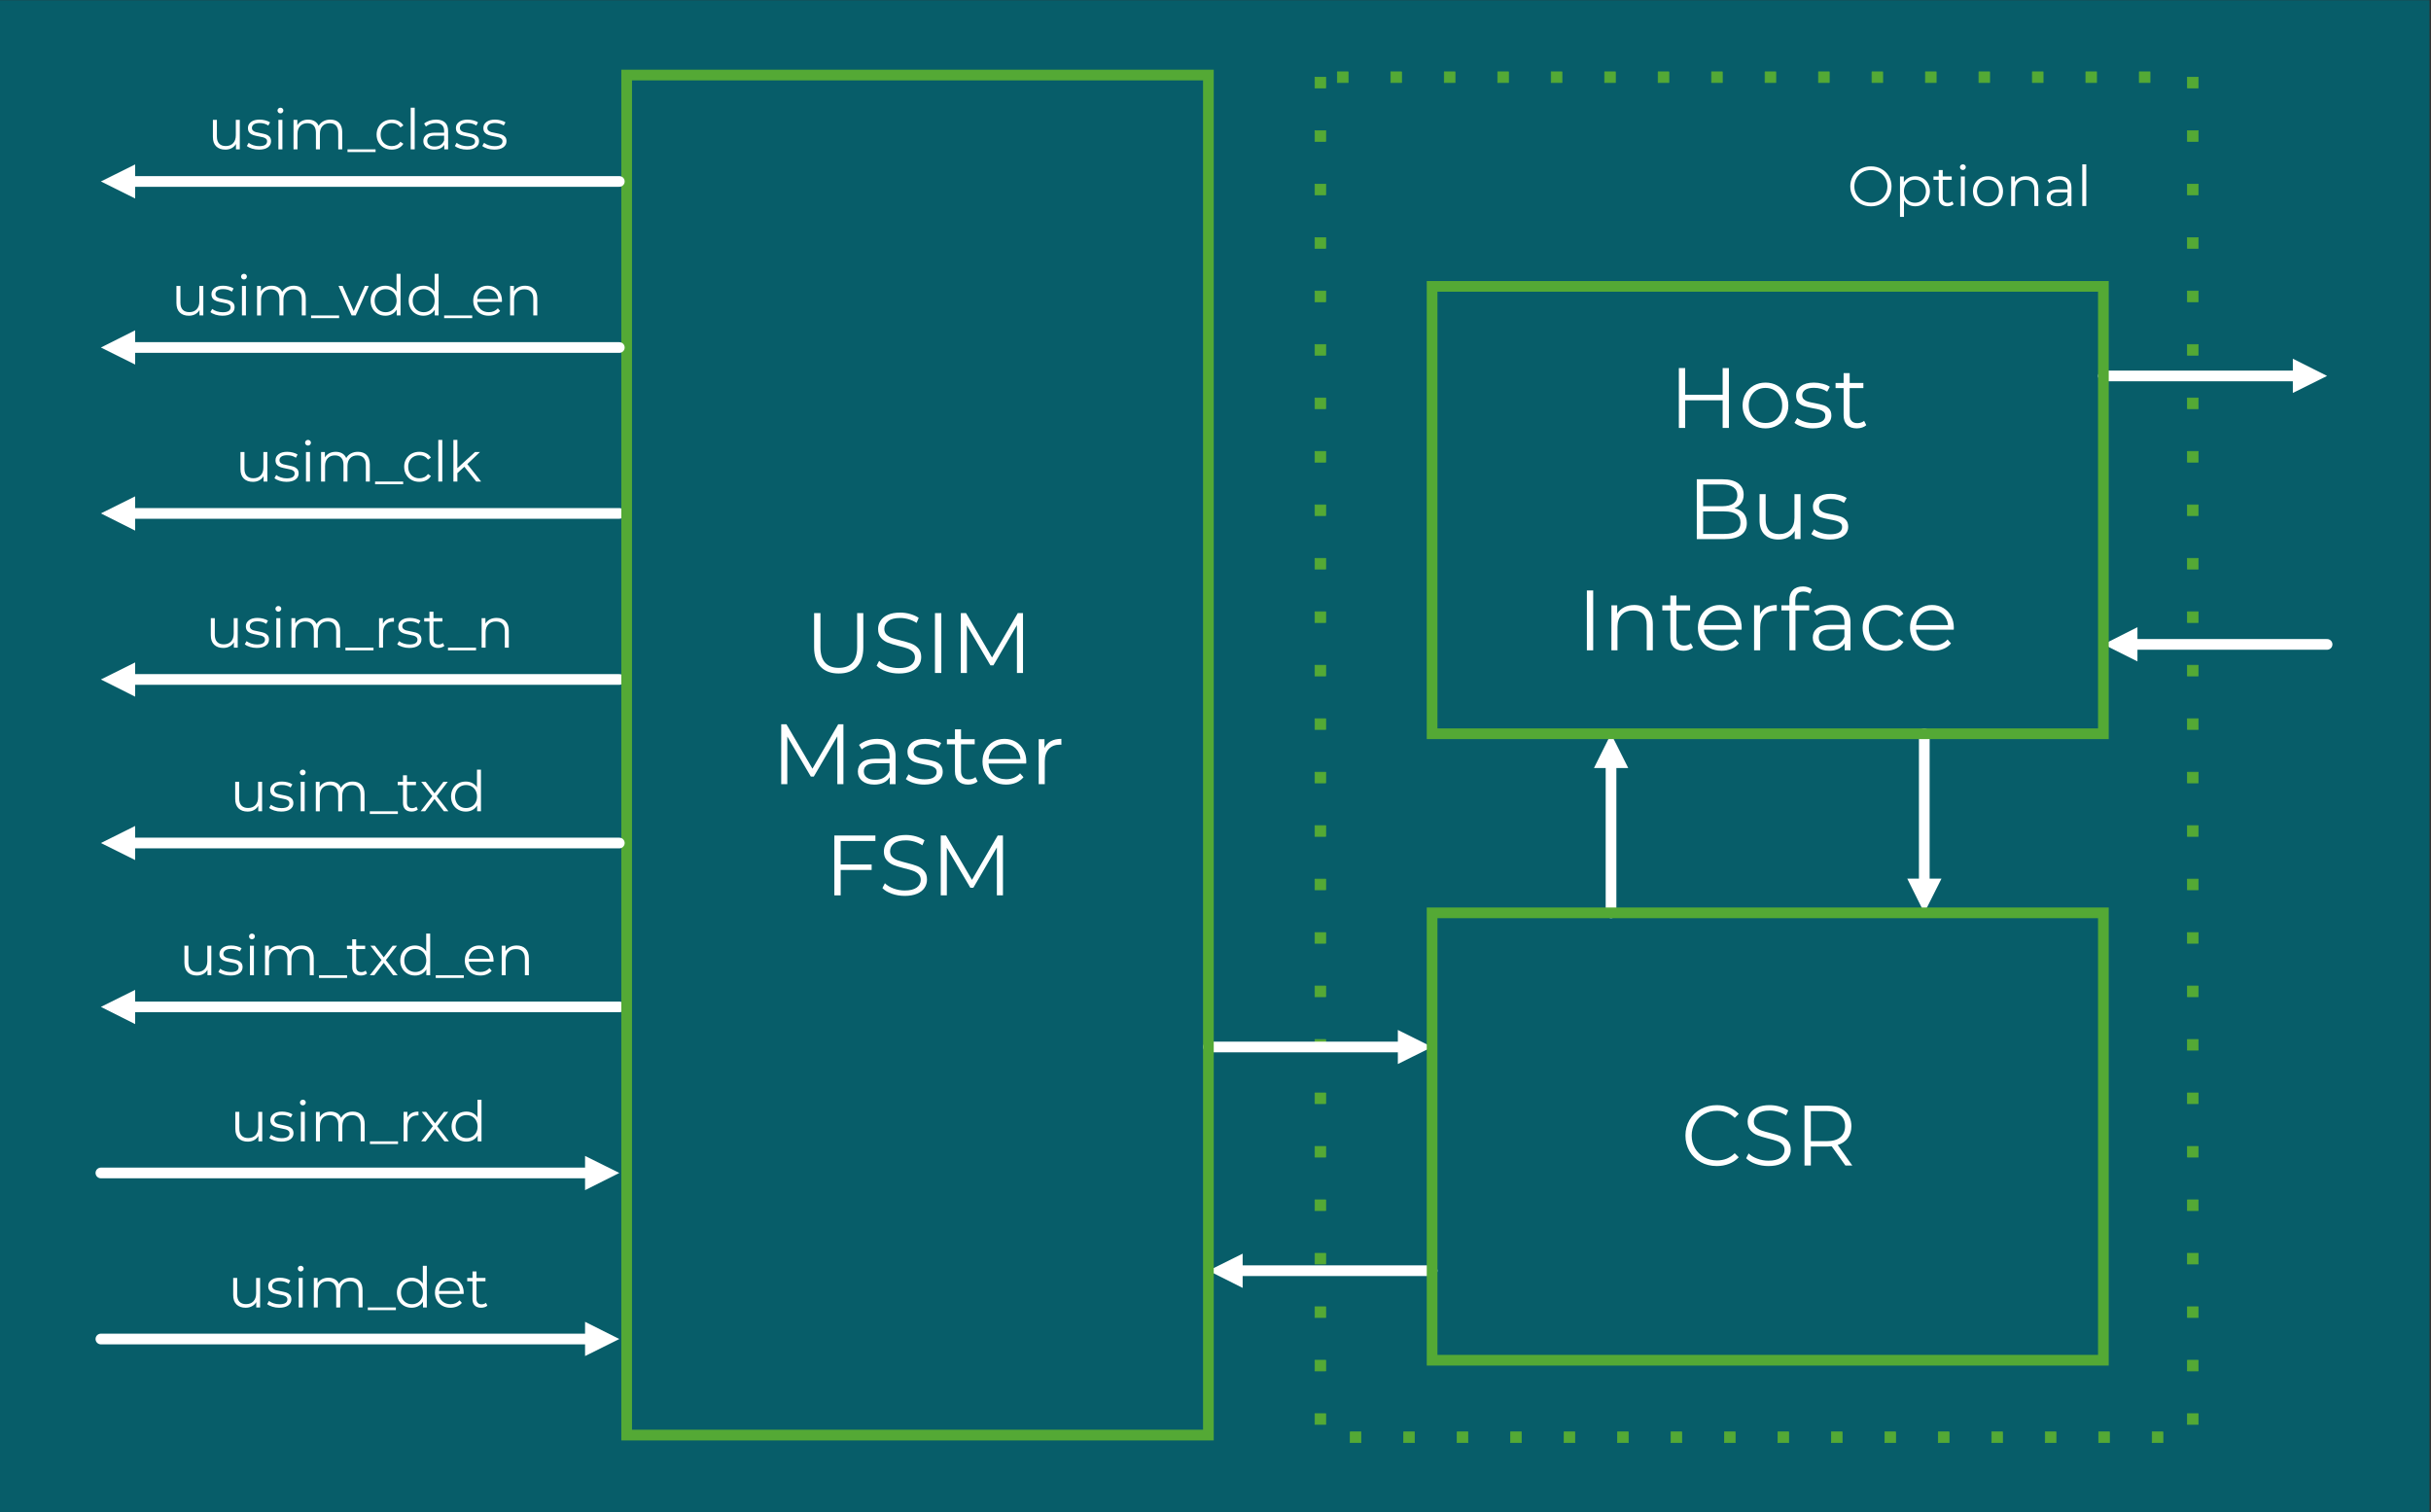 <?xml version="1.0" encoding="UTF-8"?> <svg xmlns="http://www.w3.org/2000/svg" xmlns:xlink="http://www.w3.org/1999/xlink" xmlns:xodm="http://www.corel.com/coreldraw/odm/2003" xml:space="preserve" width="9.881in" height="6.146in" version="1.1" style="shape-rendering:geometricPrecision; text-rendering:geometricPrecision; image-rendering:optimizeQuality; fill-rule:evenodd; clip-rule:evenodd" viewBox="0 0 9881 6146"><rect x="0" y="0" width="9881" height="6146" fill="#333333" stroke="none"/> <defs> <style type="text/css"> .str0 {stroke:#54A935;stroke-width:3;stroke-linejoin:round;stroke-miterlimit:2.613} .str1 {stroke:white;stroke-width:43.46;stroke-linecap:round;stroke-linejoin:round;stroke-miterlimit:2.613} .str2 {stroke:#54A935;stroke-width:43.46;stroke-linecap:square;stroke-miterlimit:2.613} .fil2 {fill:none} .fil0 {fill:#075D69} .fil1 {fill:#54A935} .fil3 {fill:white} .fil4 {fill:#FEFFFF;fill-rule:nonzero} </style> </defs> <g id="Layer_x0020_1">  <g id="_2332672659520"> <polygon class="fil0" points="-6.17,0.8 -6.17,6146.33 9874.9,6146.33 9874.9,0.8 "></polygon> <path class="fil1 str0" d="M5388.32 313.85l0 43.46 -43.46 0 0 -43.46 43.46 0zm0 217.3l0 43.46 -43.46 0 0 -43.46 43.46 0zm0 217.3l0 43.46 -43.46 0 0 -43.46 43.46 0zm0 217.3l0 43.46 -43.46 0 0 -43.46 43.46 0zm0 217.3l0 43.46 -43.46 0 0 -43.46 43.46 0zm0 217.3l0 43.46 -43.46 0 0 -43.46 43.46 0zm0 217.3l0 43.46 -43.46 0 0 -43.46 43.46 0zm0 217.3l0 43.46 -43.46 0 0 -43.46 43.46 0zm0 217.3l0 43.46 -43.46 0 0 -43.46 43.46 0zm0 217.3l0 43.46 -43.46 0 0 -43.46 43.46 0zm0 217.3l0 43.46 -43.46 0 0 -43.46 43.46 0zm0 217.3l0 43.46 -43.46 0 0 -43.46 43.46 0zm0 217.3l0 43.46 -43.46 0 0 -43.46 43.46 0zm0 217.3l0 43.46 -43.46 0 0 -43.46 43.46 0zm0 217.3l0 43.46 -43.46 0 0 -43.46 43.46 0zm0 217.3l0 43.46 -43.46 0 0 -43.46 43.46 0zm0 217.3l0 43.46 -43.46 0 0 -43.46 43.46 0zm0 217.3l0 43.46 -43.46 0 0 -43.46 43.46 0zm0 217.3l0 43.46 -43.46 0 0 -43.46 43.46 0zm0 217.3l0 43.46 -43.46 0 0 -43.46 43.46 0zm0 217.3l0 43.46 -43.46 0 0 -43.46 43.46 0zm0 217.3l0 43.46 -43.46 0 0 -43.46 43.46 0zm0 217.3l0 43.46 -43.46 0 0 -43.46 43.46 0zm0 217.3l0 43.46 -43.46 0 0 -43.46 43.46 0zm0 217.3l0 43.46 -43.46 0 0 -43.46 43.46 0zm0 217.3l0 43.46 -43.46 0 0 -43.46 43.46 0zm99.82 74.02l43.46 0 0 43.46 -43.46 0 0 -43.46zm217.3 0l43.46 0 0 43.46 -43.46 0 0 -43.46zm217.3 0l43.46 0 0 43.46 -43.46 0 0 -43.46zm217.3 0l43.46 0 0 43.46 -43.46 0 0 -43.46zm217.3 0l43.46 0 0 43.46 -43.46 0 0 -43.46zm217.3 0l43.46 0 0 43.46 -43.46 0 0 -43.46zm217.3 0l43.46 0 0 43.46 -43.46 0 0 -43.46zm217.3 0l43.46 0 0 43.46 -43.46 0 0 -43.46zm217.3 0l43.46 0 0 43.46 -43.46 0 0 -43.46zm217.3 0l43.46 0 0 43.46 -43.46 0 0 -43.46zm217.3 0l43.46 0 0 43.46 -43.46 0 0 -43.46zm217.3 0l43.46 0 0 43.46 -43.46 0 0 -43.46zm217.3 0l43.46 0 0 43.46 -43.46 0 0 -43.46zm217.3 0l43.46 0 0 43.46 -43.46 0 0 -43.46zm217.3 0l43.46 0 0 43.46 -43.46 0 0 -43.46zm217.3 0l43.46 0 0 43.46 -43.46 0 0 -43.46zm143.28 -30.56l0 -43.46 43.46 0 0 43.46 -43.46 0zm0 -217.3l0 -43.46 43.46 0 0 43.46 -43.46 0zm0 -217.3l0 -43.46 43.46 0 0 43.46 -43.46 0zm0 -217.3l0 -43.46 43.46 0 0 43.46 -43.46 0zm0 -217.3l0 -43.46 43.46 0 0 43.46 -43.46 0zm0 -217.3l0 -43.46 43.46 0 0 43.46 -43.46 0zm0 -217.3l0 -43.46 43.46 0 0 43.46 -43.46 0zm0 -217.3l0 -43.46 43.46 0 0 43.46 -43.46 0zm0 -217.3l0 -43.46 43.46 0 0 43.46 -43.46 0zm0 -217.3l0 -43.46 43.46 0 0 43.46 -43.46 0zm0 -217.3l0 -43.46 43.46 0 0 43.46 -43.46 0zm0 -217.3l0 -43.46 43.46 0 0 43.46 -43.46 0zm0 -217.3l0 -43.46 43.46 0 0 43.46 -43.46 0zm0 -217.3l0 -43.46 43.46 0 0 43.46 -43.46 0zm0 -217.3l0 -43.46 43.46 0 0 43.46 -43.46 0zm0 -217.3l0 -43.46 43.46 0 0 43.46 -43.46 0zm0 -217.3l0 -43.46 43.46 0 0 43.46 -43.46 0zm0 -217.3l0 -43.46 43.46 0 0 43.46 -43.46 0zm0 -217.3l0 -43.46 43.46 0 0 43.46 -43.46 0zm0 -217.3l0 -43.46 43.46 0 0 43.46 -43.46 0zm0 -217.3l0 -43.46 43.46 0 0 43.46 -43.46 0zm0 -217.3l0 -43.46 43.46 0 0 43.46 -43.46 0zm0 -217.3l0 -43.46 43.46 0 0 43.46 -43.46 0zm0 -217.3l0 -43.46 43.46 0 0 43.46 -43.46 0zm0 -217.3l0 -43.46 43.46 0 0 43.46 -43.46 0zm0 -217.3l0 -43.46 43.46 0 0 43.46 -43.46 0zm-152.11 -21.73l-43.46 0 0 -43.46 43.46 0 0 43.46zm-217.3 0l-43.46 0 0 -43.46 43.46 0 0 43.46zm-217.3 0l-43.46 0 0 -43.46 43.46 0 0 43.46zm-217.3 0l-43.46 0 0 -43.46 43.46 0 0 43.46zm-217.3 0l-43.46 0 0 -43.46 43.46 0 0 43.46zm-217.3 0l-43.46 0 0 -43.46 43.46 0 0 43.46zm-217.3 0l-43.46 0 0 -43.46 43.46 0 0 43.46zm-217.3 0l-43.46 0 0 -43.46 43.46 0 0 43.46zm-217.3 0l-43.46 0 0 -43.46 43.46 0 0 43.46zm-217.3 0l-43.46 0 0 -43.46 43.46 0 0 43.46zm-217.3 0l-43.46 0 0 -43.46 43.46 0 0 43.46zm-217.3 0l-43.46 0 0 -43.46 43.46 0 0 43.46zm-217.3 0l-43.46 0 0 -43.46 43.46 0 0 43.46zm-217.3 0l-43.46 0 0 -43.46 43.46 0 0 43.46zm-217.3 0l-43.46 0 0 -43.46 43.46 0 0 43.46zm-217.3 0l-43.46 0 0 -43.46 43.46 0 0 43.46z"></path> <line class="fil2 str1" x1="6548.16" y1="3104.13" x2="6548.16" y2="3710.53"></line> <polygon class="fil3" points="6478.9,3121.78 6548.16,2982.57 6618.11,3121.78 "></polygon> <line class="fil2 str1" x1="7821.41" y1="3588.3" x2="7821.41" y2="2982.57"></line> <polygon class="fil3" points="7891.35,3571.32 7821.41,3710.53 7752.14,3571.32 "></polygon> <line class="fil2 str1" x1="5033.17" y1="5165.09" x2="5820.89" y2="5165.09"></line> <polygon class="fil3" points="5050.83,5235.03 4911.62,5165.09 5050.83,5095.82 "></polygon> <line class="fil2 str1" x1="5699.33" y1="4255.82" x2="4911.62" y2="4255.82"></line> <polygon class="fil3" points="5681.68,4186.56 5820.89,4255.82 5681.68,4325.08 "></polygon> <line class="fil2 str1" x1="9336.4" y1="1528.02" x2="8549.37" y2="1528.02"></line> <polygon class="fil3" points="9319.43,1458.07 9458.63,1528.02 9319.43,1597.28 "></polygon> <line class="fil2 str1" x1="8670.92" y1="2619.28" x2="9458.63" y2="2619.28"></line> <polygon class="fil3" points="8687.89,2688.54 8549.37,2619.28 8687.89,2549.33 "></polygon> <path class="fil4" d="M7604.54 838.7c-15.82,0 -30.16,-3.54 -43.01,-10.61 -12.85,-7.07 -22.89,-16.77 -30.12,-29.09 -7.22,-12.32 -10.83,-26.17 -10.83,-41.53 0,-15.36 3.61,-29.2 10.83,-41.53 7.23,-12.32 17.27,-22.02 30.12,-29.09 12.85,-7.07 27.19,-10.61 43.01,-10.61 15.82,0 30.08,3.5 42.78,10.5 12.7,7 22.7,16.7 30,29.09 7.3,12.4 10.95,26.28 10.95,41.64 0,15.36 -3.65,29.24 -10.95,41.64 -7.3,12.4 -17.3,22.09 -30,29.09 -12.7,7 -26.96,10.5 -42.78,10.5zm0 -15.06c12.62,0 24.03,-2.85 34.22,-8.56 10.19,-5.7 18.18,-13.61 23.96,-23.73 5.78,-10.11 8.67,-21.41 8.67,-33.88 0,-12.47 -2.89,-23.77 -8.67,-33.88 -5.78,-10.11 -13.77,-18.02 -23.96,-23.73 -10.19,-5.7 -21.6,-8.56 -34.22,-8.56 -12.63,0 -24.07,2.85 -34.34,8.56 -10.27,5.7 -18.33,13.61 -24.19,23.73 -5.85,10.11 -8.78,21.41 -8.78,33.88 0,12.47 2.93,23.77 8.78,33.88 5.86,10.12 13.92,18.03 24.19,23.73 10.27,5.7 21.71,8.56 34.34,8.56z"></path> <path id="_1" class="fil4" d="M7784.56 716.4c11.26,0 21.45,2.55 30.57,7.65 9.13,5.09 16.28,12.28 21.44,21.56 5.17,9.28 7.76,19.85 7.76,31.72 0,12.02 -2.59,22.67 -7.76,31.94 -5.17,9.28 -12.28,16.46 -21.33,21.56 -9.05,5.1 -19.28,7.65 -30.69,7.65 -9.74,0 -18.52,-2.02 -26.35,-6.05 -7.83,-4.03 -14.26,-9.93 -19.28,-17.68l0 66.85 -16.2 0 0 -164.28 15.52 0 0 23.73c4.87,-7.91 11.3,-13.99 19.28,-18.25 7.99,-4.26 17,-6.39 27.04,-6.39zm-1.14 107.7c8.37,0 15.97,-1.94 22.82,-5.82 6.84,-3.88 12.2,-9.39 16.08,-16.54 3.88,-7.15 5.82,-15.29 5.82,-24.41 0,-9.13 -1.94,-17.22 -5.82,-24.3 -3.88,-7.07 -9.24,-12.59 -16.08,-16.54 -6.85,-3.95 -14.45,-5.93 -22.82,-5.93 -8.52,0 -16.16,1.98 -22.93,5.93 -6.77,3.96 -12.09,9.47 -15.97,16.54 -3.88,7.07 -5.82,15.17 -5.82,24.3 0,9.13 1.94,17.26 5.82,24.41 3.88,7.15 9.2,12.67 15.97,16.54 6.77,3.88 14.41,5.82 22.93,5.82z"></path> <path id="_2" class="fil4" d="M7940.63 830.03c-3.04,2.74 -6.81,4.83 -11.3,6.28 -4.49,1.44 -9.17,2.17 -14.03,2.17 -11.26,0 -19.93,-3.04 -26.01,-9.13 -6.08,-6.09 -9.13,-14.68 -9.13,-25.78l0 -72.56 -21.45 0 0 -13.69 21.45 0 0 -26.24 16.2 0 0 26.24 36.5 0 0 13.69 -36.5 0 0 71.65c0,7.15 1.79,12.59 5.36,16.31 3.57,3.72 8.7,5.59 15.4,5.59 3.35,0 6.58,-0.54 9.7,-1.6 3.12,-1.07 5.82,-2.59 8.1,-4.56l5.7 11.63z"></path> <path id="_3" class="fil4" d="M7970.06 717.31l16.2 0 0 120.02 -16.2 0 0 -120.02zm8.22 -26.24c-3.35,0 -6.16,-1.14 -8.44,-3.42 -2.28,-2.28 -3.42,-5.02 -3.42,-8.21 0,-3.04 1.14,-5.7 3.42,-7.99 2.28,-2.28 5.1,-3.42 8.44,-3.42 3.35,0 6.16,1.1 8.44,3.31 2.28,2.21 3.42,4.83 3.42,7.87 0,3.35 -1.14,6.16 -3.42,8.44 -2.28,2.28 -5.09,3.42 -8.44,3.42z"></path> <path id="_4" class="fil4" d="M8080.5 838.47c-11.56,0 -21.98,-2.63 -31.26,-7.87 -9.28,-5.25 -16.58,-12.51 -21.91,-21.79 -5.32,-9.28 -7.98,-19.78 -7.98,-31.49 0,-11.71 2.66,-22.21 7.98,-31.49 5.33,-9.28 12.63,-16.5 21.91,-21.67 9.28,-5.17 19.7,-7.76 31.26,-7.76 11.56,0 21.98,2.59 31.26,7.76 9.28,5.17 16.54,12.4 21.79,21.67 5.25,9.28 7.87,19.78 7.87,31.49 0,11.71 -2.62,22.21 -7.87,31.49 -5.25,9.28 -12.51,16.54 -21.79,21.79 -9.28,5.25 -19.7,7.87 -31.26,7.87zm0 -14.37c8.52,0 16.16,-1.94 22.93,-5.82 6.77,-3.88 12.06,-9.39 15.86,-16.54 3.8,-7.15 5.7,-15.29 5.7,-24.41 0,-9.13 -1.9,-17.26 -5.7,-24.41 -3.8,-7.15 -9.09,-12.66 -15.86,-16.54 -6.77,-3.88 -14.41,-5.81 -22.93,-5.81 -8.52,0 -16.17,1.94 -22.93,5.81 -6.77,3.88 -12.09,9.39 -15.97,16.54 -3.88,7.15 -5.81,15.29 -5.81,24.41 0,9.13 1.94,17.26 5.81,24.41 3.88,7.15 9.2,12.67 15.97,16.54 6.77,3.88 14.41,5.82 22.93,5.82z"></path> <path id="_5" class="fil4" d="M8235.65 716.4c15.06,0 27.04,4.37 35.94,13.12 8.9,8.74 13.35,21.48 13.35,38.22l0 69.59 -16.2 0 0 -67.99c0,-12.47 -3.12,-21.98 -9.35,-28.52 -6.24,-6.54 -15.13,-9.81 -26.69,-9.81 -12.93,0 -23.16,3.84 -30.69,11.52 -7.53,7.68 -11.3,18.29 -11.3,31.83l0 62.97 -16.2 0 0 -120.02 15.52 0 0 22.13c4.41,-7.3 10.54,-12.97 18.37,-17 7.83,-4.03 16.92,-6.05 27.26,-6.05z"></path> <path id="_6" class="fil4" d="M8370.95 716.4c15.67,0 27.69,3.92 36.05,11.75 8.37,7.83 12.55,19.43 12.55,34.8l0 74.38 -15.52 0 0 -18.71c-3.65,6.24 -9.01,11.1 -16.08,14.6 -7.07,3.5 -15.48,5.25 -25.21,5.25 -13.39,0 -24.04,-3.2 -31.94,-9.58 -7.91,-6.39 -11.87,-14.83 -11.87,-25.33 0,-10.19 3.69,-18.41 11.07,-24.64 7.38,-6.24 19.13,-9.35 35.25,-9.35l38.1 0 0 -7.3c0,-10.34 -2.89,-18.22 -8.67,-23.61 -5.78,-5.4 -14.22,-8.1 -25.33,-8.1 -7.6,0 -14.91,1.25 -21.9,3.76 -7,2.51 -13.01,5.97 -18.03,10.38l-7.3 -12.09c6.08,-5.17 13.39,-9.17 21.9,-11.98 8.52,-2.81 17.5,-4.22 26.93,-4.22zm-5.7 109.29c9.13,0 16.96,-2.09 23.5,-6.27 6.54,-4.19 11.41,-10.23 14.6,-18.14l0 -19.62 -37.65 0c-20.54,0 -30.8,7.15 -30.8,21.45 0,7 2.66,12.51 7.99,16.54 5.32,4.03 12.78,6.04 22.36,6.04z"></path> <polygon id="_7" class="fil4" points="8463.58,668.03 8479.78,668.03 8479.78,837.33 8463.58,837.33 "></polygon> <path class="fil4" d="M966.19 2512.57l0 120.02 -15.52 0 0 -21.91c-4.26,7.3 -10.12,12.97 -17.57,17 -7.45,4.03 -15.97,6.05 -25.56,6.05 -15.67,0 -28.02,-4.37 -37.07,-13.12 -9.05,-8.74 -13.57,-21.56 -13.57,-38.44l0 -69.59 16.2 0 0 67.99c0,12.63 3.12,22.21 9.36,28.75 6.24,6.54 15.13,9.81 26.69,9.81 12.63,0 22.59,-3.84 29.89,-11.52 7.3,-7.68 10.95,-18.37 10.95,-32.06l0 -62.97 16.2 0z"></path> <path id="_1_0" class="fil4" d="M1043.76 2633.73c-9.74,0 -19.05,-1.41 -27.95,-4.22 -8.9,-2.81 -15.86,-6.35 -20.88,-10.61l7.3 -12.78c5.02,3.96 11.33,7.19 18.94,9.7 7.6,2.51 15.51,3.77 23.73,3.77 10.95,0 19.05,-1.71 24.3,-5.13 5.25,-3.43 7.87,-8.25 7.87,-14.49 0,-4.41 -1.44,-7.87 -4.33,-10.38 -2.89,-2.51 -6.54,-4.41 -10.95,-5.7 -4.41,-1.3 -10.27,-2.55 -17.57,-3.76 -9.74,-1.83 -17.57,-3.69 -23.5,-5.59 -5.93,-1.9 -10.99,-5.13 -15.17,-9.7 -4.19,-4.56 -6.28,-10.88 -6.28,-18.94 0,-10.04 4.18,-18.25 12.55,-24.64 8.37,-6.39 20,-9.58 34.91,-9.58 7.76,0 15.52,1.03 23.28,3.08 7.76,2.05 14.15,4.75 19.17,8.1l-7.07 13.01c-9.89,-6.85 -21.67,-10.27 -35.37,-10.27 -10.34,0 -18.14,1.82 -23.39,5.47 -5.25,3.65 -7.87,8.44 -7.87,14.38 0,4.56 1.48,8.21 4.45,10.95 2.96,2.74 6.65,4.76 11.07,6.05 4.41,1.3 10.49,2.63 18.25,3.99 9.58,1.83 17.26,3.65 23.04,5.48 5.78,1.83 10.72,4.94 14.83,9.35 4.11,4.41 6.16,10.5 6.16,18.26 0,10.5 -4.37,18.82 -13.12,24.98 -8.75,6.16 -20.88,9.24 -36.39,9.24z"></path> <path id="_2_1" class="fil4" d="M1123.16 2512.57l16.2 0 0 120.02 -16.2 0 0 -120.02zm8.22 -26.24c-3.35,0 -6.16,-1.14 -8.44,-3.42 -2.28,-2.28 -3.42,-5.02 -3.42,-8.21 0,-3.04 1.14,-5.7 3.42,-7.99 2.28,-2.28 5.1,-3.42 8.44,-3.42 3.35,0 6.16,1.1 8.44,3.31 2.28,2.21 3.42,4.83 3.42,7.87 0,3.35 -1.14,6.16 -3.42,8.44 -2.28,2.28 -5.09,3.42 -8.44,3.42z"></path> <path id="_3_2" class="fil4" d="M1334.22 2511.66c15.06,0 26.89,4.34 35.48,13.01 8.59,8.67 12.89,21.44 12.89,38.33l0 69.59 -16.2 0 0 -67.99c0,-12.47 -3,-21.98 -9.01,-28.52 -6.01,-6.54 -14.49,-9.81 -25.44,-9.81 -12.47,0 -22.28,3.84 -29.43,11.52 -7.15,7.68 -10.72,18.29 -10.72,31.83l0 62.97 -16.2 0 0 -67.99c0,-12.47 -3,-21.98 -9.01,-28.52 -6.01,-6.54 -14.56,-9.81 -25.67,-9.81 -12.32,0 -22.09,3.84 -29.32,11.52 -7.22,7.68 -10.84,18.29 -10.84,31.83l0 62.97 -16.2 0 0 -120.02 15.52 0 0 21.91c4.26,-7.3 10.19,-12.93 17.8,-16.89 7.61,-3.95 16.35,-5.93 26.24,-5.93 10.04,0 18.75,2.13 26.13,6.39 7.38,4.26 12.89,10.57 16.54,18.94 4.41,-7.91 10.76,-14.11 19.05,-18.59 8.29,-4.49 17.76,-6.73 28.41,-6.73z"></path> <polygon id="_4_3" class="fil4" points="1404.04,2632.59 1518.12,2632.59 1518.12,2643.54 1404.04,2643.54 "></polygon> <path id="_5_4" class="fil4" d="M1556.22 2536.07c3.8,-8.06 9.47,-14.15 17,-18.25 7.53,-4.11 16.85,-6.16 27.95,-6.16l0 15.74 -3.88 -0.23c-12.63,0 -22.51,3.88 -29.66,11.64 -7.15,7.76 -10.72,18.63 -10.72,32.63l0 61.15 -16.2 0 0 -120.02 15.52 0 0 23.5z"></path> <path id="_6_5" class="fil4" d="M1663.46 2633.73c-9.74,0 -19.05,-1.41 -27.95,-4.22 -8.9,-2.81 -15.86,-6.35 -20.88,-10.61l7.3 -12.78c5.02,3.96 11.33,7.19 18.94,9.7 7.6,2.51 15.51,3.77 23.73,3.77 10.95,0 19.05,-1.71 24.3,-5.13 5.25,-3.43 7.87,-8.25 7.87,-14.49 0,-4.41 -1.44,-7.87 -4.33,-10.38 -2.89,-2.51 -6.54,-4.41 -10.95,-5.7 -4.41,-1.3 -10.27,-2.55 -17.57,-3.76 -9.74,-1.83 -17.57,-3.69 -23.5,-5.59 -5.93,-1.9 -10.99,-5.13 -15.17,-9.7 -4.19,-4.56 -6.28,-10.88 -6.28,-18.94 0,-10.04 4.18,-18.25 12.55,-24.64 8.37,-6.39 20,-9.58 34.91,-9.58 7.76,0 15.52,1.03 23.28,3.08 7.76,2.05 14.15,4.75 19.17,8.1l-7.07 13.01c-9.89,-6.85 -21.67,-10.27 -35.37,-10.27 -10.34,0 -18.14,1.82 -23.39,5.47 -5.25,3.65 -7.87,8.44 -7.87,14.38 0,4.56 1.48,8.21 4.45,10.95 2.96,2.74 6.65,4.76 11.07,6.05 4.41,1.3 10.49,2.63 18.25,3.99 9.58,1.83 17.26,3.65 23.04,5.48 5.78,1.83 10.72,4.94 14.83,9.35 4.11,4.41 6.16,10.5 6.16,18.26 0,10.5 -4.37,18.82 -13.12,24.98 -8.75,6.16 -20.88,9.24 -36.39,9.24z"></path> <path id="_7_6" class="fil4" d="M1806.07 2625.29c-3.04,2.74 -6.81,4.83 -11.3,6.28 -4.49,1.44 -9.17,2.17 -14.03,2.17 -11.26,0 -19.93,-3.04 -26.01,-9.13 -6.08,-6.09 -9.13,-14.68 -9.13,-25.78l0 -72.56 -21.45 0 0 -13.69 21.45 0 0 -26.24 16.2 0 0 26.24 36.5 0 0 13.69 -36.5 0 0 71.65c0,7.15 1.79,12.59 5.36,16.31 3.57,3.72 8.7,5.59 15.4,5.59 3.35,0 6.58,-0.54 9.7,-1.6 3.12,-1.07 5.82,-2.59 8.1,-4.56l5.7 11.63z"></path> <polygon id="_8" class="fil4" points="1820.9,2632.59 1934.98,2632.59 1934.98,2643.54 1820.9,2643.54 "></polygon> <path id="_9" class="fil4" d="M2018.72 2511.66c15.06,0 27.04,4.37 35.94,13.12 8.9,8.74 13.35,21.48 13.35,38.22l0 69.59 -16.2 0 0 -67.99c0,-12.47 -3.12,-21.98 -9.35,-28.52 -6.24,-6.54 -15.13,-9.81 -26.69,-9.81 -12.93,0 -23.16,3.84 -30.69,11.52 -7.53,7.68 -11.3,18.29 -11.3,31.83l0 62.97 -16.2 0 0 -120.02 15.52 0 0 22.13c4.41,-7.3 10.54,-12.97 18.37,-17 7.83,-4.03 16.92,-6.05 27.26,-6.05z"></path> <path class="fil4" d="M1086.72 1837.41l0 120.02 -15.52 0 0 -21.91c-4.26,7.3 -10.12,12.97 -17.57,17 -7.45,4.03 -15.97,6.05 -25.56,6.05 -15.67,0 -28.02,-4.37 -37.07,-13.12 -9.05,-8.74 -13.57,-21.56 -13.57,-38.44l0 -69.59 16.2 0 0 67.99c0,12.63 3.12,22.21 9.36,28.75 6.24,6.54 15.13,9.81 26.69,9.81 12.63,0 22.59,-3.84 29.89,-11.52 7.3,-7.68 10.95,-18.37 10.95,-32.06l0 -62.97 16.2 0z"></path> <path id="_1_7" class="fil4" d="M1164.29 1958.56c-9.74,0 -19.05,-1.41 -27.95,-4.22 -8.9,-2.81 -15.86,-6.35 -20.88,-10.61l7.3 -12.78c5.02,3.96 11.33,7.19 18.94,9.7 7.6,2.51 15.51,3.77 23.73,3.77 10.95,0 19.05,-1.71 24.3,-5.13 5.25,-3.43 7.87,-8.25 7.87,-14.49 0,-4.41 -1.44,-7.87 -4.33,-10.38 -2.89,-2.51 -6.54,-4.41 -10.95,-5.7 -4.41,-1.3 -10.27,-2.55 -17.57,-3.76 -9.74,-1.83 -17.57,-3.69 -23.5,-5.59 -5.93,-1.9 -10.99,-5.13 -15.17,-9.7 -4.19,-4.56 -6.28,-10.88 -6.28,-18.94 0,-10.04 4.18,-18.25 12.55,-24.64 8.37,-6.39 20,-9.58 34.91,-9.58 7.76,0 15.52,1.03 23.28,3.08 7.76,2.05 14.15,4.75 19.17,8.1l-7.07 13.01c-9.89,-6.85 -21.67,-10.27 -35.37,-10.27 -10.34,0 -18.14,1.82 -23.39,5.47 -5.25,3.65 -7.87,8.44 -7.87,14.38 0,4.56 1.48,8.21 4.45,10.95 2.96,2.74 6.65,4.76 11.07,6.05 4.41,1.3 10.49,2.63 18.25,3.99 9.58,1.83 17.26,3.65 23.04,5.48 5.78,1.83 10.72,4.94 14.83,9.35 4.11,4.41 6.16,10.5 6.16,18.26 0,10.5 -4.37,18.82 -13.12,24.98 -8.75,6.16 -20.88,9.24 -36.39,9.24z"></path> <path id="_2_8" class="fil4" d="M1243.69 1837.41l16.2 0 0 120.02 -16.2 0 0 -120.02zm8.22 -26.24c-3.35,0 -6.16,-1.14 -8.44,-3.42 -2.28,-2.28 -3.42,-5.02 -3.42,-8.21 0,-3.04 1.14,-5.7 3.42,-7.99 2.28,-2.28 5.1,-3.42 8.44,-3.42 3.35,0 6.16,1.1 8.44,3.31 2.28,2.21 3.42,4.83 3.42,7.87 0,3.35 -1.14,6.16 -3.42,8.44 -2.28,2.28 -5.09,3.42 -8.44,3.42z"></path> <path id="_3_9" class="fil4" d="M1454.75 1836.49c15.06,0 26.89,4.34 35.48,13.01 8.59,8.67 12.89,21.44 12.89,38.33l0 69.59 -16.2 0 0 -67.99c0,-12.47 -3,-21.98 -9.01,-28.52 -6.01,-6.54 -14.49,-9.81 -25.44,-9.81 -12.47,0 -22.28,3.84 -29.43,11.52 -7.15,7.68 -10.72,18.29 -10.72,31.83l0 62.97 -16.2 0 0 -67.99c0,-12.47 -3,-21.98 -9.01,-28.52 -6.01,-6.54 -14.56,-9.81 -25.67,-9.81 -12.32,0 -22.09,3.84 -29.32,11.52 -7.22,7.68 -10.84,18.29 -10.84,31.83l0 62.97 -16.2 0 0 -120.02 15.52 0 0 21.91c4.26,-7.3 10.19,-12.93 17.8,-16.89 7.61,-3.95 16.35,-5.93 26.24,-5.93 10.04,0 18.75,2.13 26.13,6.39 7.38,4.26 12.89,10.57 16.54,18.94 4.41,-7.91 10.76,-14.11 19.05,-18.59 8.29,-4.49 17.76,-6.73 28.41,-6.73z"></path> <polygon id="_4_10" class="fil4" points="1524.57,1957.42 1638.65,1957.42 1638.65,1968.37 1524.57,1968.37 "></polygon> <path id="_5_11" class="fil4" d="M1704.59 1958.56c-11.86,0 -22.47,-2.59 -31.83,-7.76 -9.35,-5.17 -16.69,-12.43 -22.02,-21.79 -5.32,-9.35 -7.98,-19.89 -7.98,-31.6 0,-11.71 2.66,-22.21 7.98,-31.49 5.33,-9.28 12.67,-16.5 22.02,-21.67 9.35,-5.17 19.96,-7.76 31.83,-7.76 10.35,0 19.59,2.02 27.72,6.05 8.14,4.03 14.56,9.93 19.28,17.69l-12.09 8.21c-3.95,-5.93 -8.97,-10.38 -15.06,-13.35 -6.08,-2.97 -12.7,-4.45 -19.85,-4.45 -8.67,0 -16.46,1.94 -23.39,5.81 -6.92,3.88 -12.32,9.39 -16.2,16.54 -3.88,7.15 -5.81,15.29 -5.81,24.41 0,9.28 1.94,17.46 5.81,24.53 3.88,7.07 9.28,12.55 16.2,16.43 6.92,3.88 14.72,5.82 23.39,5.82 7.15,0 13.77,-1.44 19.85,-4.33 6.09,-2.89 11.11,-7.3 15.06,-13.24l12.09 8.22c-4.72,7.76 -11.18,13.65 -19.39,17.68 -8.21,4.03 -17.42,6.05 -27.61,6.05z"></path> <polygon id="_6_12" class="fil4" points="1781.48,1788.12 1797.68,1788.12 1797.68,1957.42 1781.48,1957.42 "></polygon> <polygon id="_7_13" class="fil4" points="1887.35,1897.19 1859.06,1923.2 1859.06,1957.42 1842.85,1957.42 1842.85,1788.12 1859.06,1788.12 1859.06,1902.89 1930.7,1837.41 1950.78,1837.41 1899.44,1886.46 1955.57,1957.42 1935.72,1957.42 "></polygon> <path class="fil4" d="M858.87 3844.18l0 120.02 -15.52 0 0 -21.91c-4.26,7.3 -10.12,12.97 -17.57,17 -7.45,4.03 -15.97,6.05 -25.56,6.05 -15.67,0 -28.02,-4.37 -37.07,-13.12 -9.05,-8.74 -13.57,-21.56 -13.57,-38.44l0 -69.59 16.2 0 0 67.99c0,12.63 3.12,22.21 9.36,28.75 6.24,6.54 15.13,9.81 26.69,9.81 12.63,0 22.59,-3.84 29.89,-11.52 7.3,-7.68 10.95,-18.37 10.95,-32.06l0 -62.97 16.2 0z"></path> <path id="_1_14" class="fil4" d="M936.44 3965.34c-9.74,0 -19.05,-1.41 -27.95,-4.22 -8.9,-2.81 -15.86,-6.35 -20.88,-10.61l7.3 -12.78c5.02,3.96 11.33,7.19 18.94,9.7 7.6,2.51 15.51,3.77 23.73,3.77 10.95,0 19.05,-1.71 24.3,-5.13 5.25,-3.43 7.87,-8.25 7.87,-14.49 0,-4.41 -1.44,-7.87 -4.33,-10.38 -2.89,-2.51 -6.54,-4.41 -10.95,-5.7 -4.41,-1.3 -10.27,-2.55 -17.57,-3.76 -9.74,-1.83 -17.57,-3.69 -23.5,-5.59 -5.93,-1.9 -10.99,-5.13 -15.17,-9.7 -4.19,-4.56 -6.28,-10.88 -6.28,-18.94 0,-10.04 4.18,-18.25 12.55,-24.64 8.37,-6.39 20,-9.58 34.91,-9.58 7.76,0 15.52,1.03 23.28,3.08 7.76,2.05 14.15,4.75 19.17,8.1l-7.07 13.01c-9.89,-6.85 -21.67,-10.27 -35.37,-10.27 -10.34,0 -18.14,1.82 -23.39,5.47 -5.25,3.65 -7.87,8.44 -7.87,14.38 0,4.56 1.48,8.21 4.45,10.95 2.96,2.74 6.65,4.76 11.07,6.05 4.41,1.3 10.49,2.63 18.25,3.99 9.58,1.83 17.26,3.65 23.04,5.48 5.78,1.83 10.72,4.94 14.83,9.35 4.11,4.41 6.16,10.5 6.16,18.26 0,10.5 -4.37,18.82 -13.12,24.98 -8.75,6.16 -20.88,9.24 -36.39,9.24z"></path> <path id="_2_15" class="fil4" d="M1015.85 3844.18l16.2 0 0 120.02 -16.2 0 0 -120.02zm8.22 -26.24c-3.35,0 -6.16,-1.14 -8.44,-3.42 -2.28,-2.28 -3.42,-5.02 -3.42,-8.21 0,-3.04 1.14,-5.7 3.42,-7.99 2.28,-2.28 5.1,-3.42 8.44,-3.42 3.35,0 6.16,1.1 8.44,3.31 2.28,2.21 3.42,4.83 3.42,7.87 0,3.35 -1.14,6.16 -3.42,8.44 -2.28,2.28 -5.09,3.42 -8.44,3.42z"></path> <path id="_3_16" class="fil4" d="M1226.9 3843.27c15.06,0 26.89,4.34 35.48,13.01 8.59,8.67 12.89,21.44 12.89,38.33l0 69.59 -16.2 0 0 -67.99c0,-12.47 -3,-21.98 -9.01,-28.52 -6.01,-6.54 -14.49,-9.81 -25.44,-9.81 -12.47,0 -22.28,3.84 -29.43,11.52 -7.15,7.68 -10.72,18.29 -10.72,31.83l0 62.97 -16.2 0 0 -67.99c0,-12.47 -3,-21.98 -9.01,-28.52 -6.01,-6.54 -14.56,-9.81 -25.67,-9.81 -12.32,0 -22.09,3.84 -29.32,11.52 -7.22,7.68 -10.84,18.29 -10.84,31.83l0 62.97 -16.2 0 0 -120.02 15.52 0 0 21.91c4.26,-7.3 10.19,-12.93 17.8,-16.89 7.61,-3.95 16.35,-5.93 26.24,-5.93 10.04,0 18.75,2.13 26.13,6.39 7.38,4.26 12.89,10.57 16.54,18.94 4.41,-7.91 10.76,-14.11 19.05,-18.59 8.29,-4.49 17.76,-6.73 28.41,-6.73z"></path> <polygon id="_4_17" class="fil4" points="1296.72,3964.2 1410.8,3964.2 1410.8,3975.15 1296.72,3975.15 "></polygon> <path id="_5_18" class="fil4" d="M1492.03 3956.89c-3.04,2.74 -6.81,4.83 -11.3,6.28 -4.49,1.44 -9.17,2.17 -14.03,2.17 -11.26,0 -19.93,-3.04 -26.01,-9.13 -6.08,-6.09 -9.13,-14.68 -9.13,-25.78l0 -72.56 -21.45 0 0 -13.69 21.45 0 0 -26.24 16.2 0 0 26.24 36.5 0 0 13.69 -36.5 0 0 71.65c0,7.15 1.79,12.59 5.36,16.31 3.57,3.72 8.7,5.59 15.4,5.59 3.35,0 6.58,-0.54 9.7,-1.6 3.12,-1.07 5.82,-2.59 8.1,-4.56l5.7 11.63z"></path> <polygon id="_6_19" class="fil4" points="1597.9,3964.2 1559.8,3914 1521.46,3964.2 1503.21,3964.2 1550.67,3902.59 1505.49,3844.18 1523.74,3844.18 1559.8,3891.19 1595.84,3844.18 1613.64,3844.18 1568.46,3902.59 1616.38,3964.2 "></polygon> <path id="_7_20" class="fil4" d="M1748.48 3794.9l0 169.3 -15.52 0 0 -23.73c-4.87,8.06 -11.29,14.22 -19.28,18.48 -7.98,4.26 -17,6.39 -27.04,6.39 -11.26,0 -21.45,-2.59 -30.57,-7.76 -9.13,-5.17 -16.28,-12.4 -21.45,-21.67 -5.17,-9.28 -7.76,-19.85 -7.76,-31.72 0,-11.87 2.59,-22.44 7.76,-31.72 5.17,-9.28 12.32,-16.46 21.45,-21.56 9.13,-5.09 19.32,-7.65 30.57,-7.65 9.74,0 18.52,2.02 26.35,6.05 7.83,4.03 14.26,9.93 19.28,17.69l0 -72.1 16.2 0zm-60.46 156.07c8.37,0 15.93,-1.94 22.7,-5.82 6.77,-3.88 12.09,-9.39 15.97,-16.54 3.88,-7.15 5.82,-15.29 5.82,-24.41 0,-9.13 -1.94,-17.26 -5.82,-24.41 -3.88,-7.15 -9.2,-12.66 -15.97,-16.54 -6.77,-3.88 -14.33,-5.81 -22.7,-5.81 -8.52,0 -16.17,1.94 -22.93,5.81 -6.77,3.88 -12.09,9.39 -15.97,16.54 -3.88,7.15 -5.81,15.29 -5.81,24.41 0,9.13 1.94,17.26 5.81,24.41 3.88,7.15 9.2,12.67 15.97,16.54 6.77,3.88 14.41,5.82 22.93,5.82z"></path> <polygon id="_8_21" class="fil4" points="1771.07,3964.2 1885.16,3964.2 1885.16,3975.15 1771.07,3975.15 "></polygon> <path id="_9_22" class="fil4" d="M2005.85 3909.21l-100.39 0c0.91,12.47 5.7,22.55 14.37,30.23 8.67,7.68 19.62,11.52 32.85,11.52 7.45,0 14.3,-1.33 20.54,-4 6.24,-2.66 11.64,-6.58 16.2,-11.75l9.13 10.5c-5.32,6.39 -11.98,11.26 -19.96,14.6 -7.99,3.35 -16.77,5.02 -26.35,5.02 -12.32,0 -23.23,-2.63 -32.74,-7.87 -9.51,-5.25 -16.92,-12.51 -22.25,-21.79 -5.32,-9.28 -7.98,-19.78 -7.98,-31.49 0,-11.71 2.55,-22.21 7.64,-31.49 5.1,-9.28 12.09,-16.5 20.99,-21.67 8.9,-5.17 18.9,-7.76 30,-7.76 11.1,0 21.07,2.59 29.89,7.76 8.82,5.17 15.74,12.36 20.76,21.56 5.02,9.2 7.53,19.74 7.53,31.6l-0.23 5.02zm-57.95 -52.02c-11.56,0 -21.26,3.69 -29.09,11.06 -7.83,7.38 -12.28,17 -13.35,28.87l85.1 0c-1.06,-11.87 -5.51,-21.49 -13.35,-28.87 -7.83,-7.38 -17.61,-11.06 -29.32,-11.06z"></path> <path id="_10" class="fil4" d="M2100.31 3843.27c15.06,0 27.04,4.37 35.94,13.12 8.9,8.74 13.35,21.48 13.35,38.22l0 69.59 -16.2 0 0 -67.99c0,-12.47 -3.12,-21.98 -9.35,-28.52 -6.24,-6.54 -15.13,-9.81 -26.69,-9.81 -12.93,0 -23.16,3.84 -30.69,11.52 -7.53,7.68 -11.3,18.29 -11.3,31.83l0 62.97 -16.2 0 0 -120.02 15.52 0 0 22.13c4.41,-7.3 10.54,-12.97 18.37,-17 7.83,-4.03 16.92,-6.05 27.26,-6.05z"></path> <path class="fil4" d="M1065.85 4519.35l0 120.02 -15.52 0 0 -21.91c-4.26,7.3 -10.12,12.97 -17.57,17 -7.45,4.03 -15.97,6.05 -25.56,6.05 -15.67,0 -28.02,-4.37 -37.07,-13.12 -9.05,-8.74 -13.57,-21.56 -13.57,-38.44l0 -69.59 16.2 0 0 67.99c0,12.63 3.12,22.21 9.36,28.75 6.24,6.54 15.13,9.81 26.69,9.81 12.63,0 22.59,-3.84 29.89,-11.52 7.3,-7.68 10.95,-18.37 10.95,-32.06l0 -62.97 16.2 0z"></path> <path id="_1_23" class="fil4" d="M1143.43 4640.51c-9.74,0 -19.05,-1.41 -27.95,-4.22 -8.9,-2.81 -15.86,-6.35 -20.88,-10.61l7.3 -12.78c5.02,3.96 11.33,7.19 18.94,9.7 7.6,2.51 15.51,3.77 23.73,3.77 10.95,0 19.05,-1.71 24.3,-5.13 5.25,-3.43 7.87,-8.25 7.87,-14.49 0,-4.41 -1.44,-7.87 -4.33,-10.38 -2.89,-2.51 -6.54,-4.41 -10.95,-5.7 -4.41,-1.3 -10.27,-2.55 -17.57,-3.76 -9.74,-1.83 -17.57,-3.69 -23.5,-5.59 -5.93,-1.9 -10.99,-5.13 -15.17,-9.7 -4.19,-4.56 -6.28,-10.88 -6.28,-18.94 0,-10.04 4.18,-18.25 12.55,-24.64 8.37,-6.39 20,-9.58 34.91,-9.58 7.76,0 15.52,1.03 23.28,3.08 7.76,2.05 14.15,4.75 19.17,8.1l-7.07 13.01c-9.89,-6.85 -21.67,-10.27 -35.37,-10.27 -10.34,0 -18.14,1.82 -23.39,5.47 -5.25,3.65 -7.87,8.44 -7.87,14.38 0,4.56 1.48,8.21 4.45,10.95 2.96,2.74 6.65,4.76 11.07,6.05 4.41,1.3 10.49,2.63 18.25,3.99 9.58,1.83 17.26,3.65 23.04,5.48 5.78,1.83 10.72,4.94 14.83,9.35 4.11,4.41 6.16,10.5 6.16,18.26 0,10.5 -4.37,18.82 -13.12,24.98 -8.75,6.16 -20.88,9.24 -36.39,9.24z"></path> <path id="_2_24" class="fil4" d="M1222.83 4519.35l16.2 0 0 120.02 -16.2 0 0 -120.02zm8.22 -26.24c-3.35,0 -6.16,-1.14 -8.44,-3.42 -2.28,-2.28 -3.42,-5.02 -3.42,-8.21 0,-3.04 1.14,-5.7 3.42,-7.99 2.28,-2.28 5.1,-3.42 8.44,-3.42 3.35,0 6.16,1.1 8.44,3.31 2.28,2.21 3.42,4.83 3.42,7.87 0,3.35 -1.14,6.16 -3.42,8.44 -2.28,2.28 -5.09,3.42 -8.44,3.42z"></path> <path id="_3_25" class="fil4" d="M1433.89 4518.44c15.06,0 26.89,4.34 35.48,13.01 8.59,8.67 12.89,21.44 12.89,38.33l0 69.59 -16.2 0 0 -67.99c0,-12.47 -3,-21.98 -9.01,-28.52 -6.01,-6.54 -14.49,-9.81 -25.44,-9.81 -12.47,0 -22.28,3.84 -29.43,11.52 -7.15,7.68 -10.72,18.29 -10.72,31.83l0 62.97 -16.2 0 0 -67.99c0,-12.47 -3,-21.98 -9.01,-28.52 -6.01,-6.54 -14.56,-9.81 -25.67,-9.81 -12.32,0 -22.09,3.84 -29.32,11.52 -7.22,7.68 -10.84,18.29 -10.84,31.83l0 62.97 -16.2 0 0 -120.02 15.52 0 0 21.91c4.26,-7.3 10.19,-12.93 17.8,-16.89 7.61,-3.95 16.35,-5.93 26.24,-5.93 10.04,0 18.75,2.13 26.13,6.39 7.38,4.26 12.89,10.57 16.54,18.94 4.41,-7.91 10.76,-14.11 19.05,-18.59 8.29,-4.49 17.76,-6.73 28.41,-6.73z"></path> <polygon id="_4_26" class="fil4" points="1503.7,4639.37 1617.79,4639.37 1617.79,4650.32 1503.7,4650.32 "></polygon> <path id="_5_27" class="fil4" d="M1655.89 4542.85c3.8,-8.06 9.47,-14.15 17,-18.25 7.53,-4.11 16.85,-6.16 27.95,-6.16l0 15.74 -3.88 -0.23c-12.63,0 -22.51,3.88 -29.66,11.64 -7.15,7.76 -10.72,18.63 -10.72,32.63l0 61.15 -16.2 0 0 -120.02 15.52 0 0 23.5z"></path> <polygon id="_6_28" class="fil4" points="1806.48,4639.37 1768.38,4589.17 1730.04,4639.37 1711.79,4639.37 1759.25,4577.76 1714.07,4519.35 1732.33,4519.35 1768.38,4566.35 1804.43,4519.35 1822.22,4519.35 1777.05,4577.76 1824.96,4639.37 "></polygon> <path id="_7_29" class="fil4" d="M1957.07 4470.07l0 169.3 -15.52 0 0 -23.73c-4.87,8.06 -11.29,14.22 -19.28,18.48 -7.98,4.26 -17,6.39 -27.04,6.39 -11.26,0 -21.45,-2.59 -30.57,-7.76 -9.13,-5.17 -16.28,-12.4 -21.45,-21.67 -5.17,-9.28 -7.76,-19.85 -7.76,-31.72 0,-11.87 2.59,-22.44 7.76,-31.72 5.17,-9.28 12.32,-16.46 21.45,-21.56 9.13,-5.09 19.32,-7.65 30.57,-7.65 9.74,0 18.52,2.02 26.35,6.05 7.83,4.03 14.26,9.93 19.28,17.69l0 -72.1 16.2 0zm-60.46 156.07c8.37,0 15.93,-1.94 22.7,-5.82 6.77,-3.88 12.09,-9.39 15.97,-16.54 3.88,-7.15 5.82,-15.29 5.82,-24.41 0,-9.13 -1.94,-17.26 -5.82,-24.41 -3.88,-7.15 -9.2,-12.66 -15.97,-16.54 -6.77,-3.88 -14.33,-5.81 -22.7,-5.81 -8.52,0 -16.17,1.94 -22.93,5.81 -6.77,3.88 -12.09,9.39 -15.97,16.54 -3.88,7.15 -5.81,15.29 -5.81,24.41 0,9.13 1.94,17.26 5.81,24.41 3.88,7.15 9.2,12.67 15.97,16.54 6.77,3.88 14.41,5.82 22.93,5.82z"></path> <line class="fil2 str1" x1="2517.24" y1="2086.89" x2="532.33" y2="2086.89"></line> <polygon class="fil3" points="549.31,2017.62 410.1,2086.89 549.31,2156.83 "></polygon> <line class="fil2 str1" x1="2517.24" y1="2761.88" x2="532.33" y2="2761.88"></line> <polygon class="fil3" points="549.31,2692.61 410.1,2761.88 549.31,2831.82 "></polygon> <line class="fil2 str1" x1="2517.24" y1="4092.84" x2="532.33" y2="4092.84"></line> <polygon class="fil3" points="549.31,4023.58 410.1,4092.84 549.31,4162.79 "></polygon> <line class="fil2 str1" x1="410.1" y1="4767.83" x2="2395" y2="4767.83"></line> <polygon class="fil3" points="2378.03,4837.78 2517.24,4767.83 2378.03,4698.57 "></polygon> <path class="fil4" d="M1057.17 5194.52l0 120.02 -15.52 0 0 -21.91c-4.26,7.3 -10.12,12.97 -17.57,17 -7.45,4.03 -15.97,6.05 -25.56,6.05 -15.67,0 -28.02,-4.37 -37.07,-13.12 -9.05,-8.74 -13.57,-21.56 -13.57,-38.44l0 -69.59 16.2 0 0 67.99c0,12.63 3.12,22.21 9.36,28.75 6.24,6.54 15.13,9.81 26.69,9.81 12.63,0 22.59,-3.84 29.89,-11.52 7.3,-7.68 10.95,-18.37 10.95,-32.06l0 -62.97 16.2 0z"></path> <path id="_1_30" class="fil4" d="M1134.74 5315.67c-9.74,0 -19.05,-1.41 -27.95,-4.22 -8.9,-2.81 -15.86,-6.35 -20.88,-10.61l7.3 -12.78c5.02,3.96 11.33,7.19 18.94,9.7 7.6,2.51 15.51,3.77 23.73,3.77 10.95,0 19.05,-1.71 24.3,-5.13 5.25,-3.43 7.87,-8.25 7.87,-14.49 0,-4.41 -1.44,-7.87 -4.33,-10.38 -2.89,-2.51 -6.54,-4.41 -10.95,-5.7 -4.41,-1.3 -10.27,-2.55 -17.57,-3.76 -9.74,-1.83 -17.57,-3.69 -23.5,-5.59 -5.93,-1.9 -10.99,-5.13 -15.17,-9.7 -4.19,-4.56 -6.28,-10.88 -6.28,-18.94 0,-10.04 4.18,-18.25 12.55,-24.64 8.37,-6.39 20,-9.58 34.91,-9.58 7.76,0 15.52,1.03 23.28,3.08 7.76,2.05 14.15,4.75 19.17,8.1l-7.07 13.01c-9.89,-6.85 -21.67,-10.27 -35.37,-10.27 -10.34,0 -18.14,1.82 -23.39,5.47 -5.25,3.65 -7.87,8.44 -7.87,14.38 0,4.56 1.48,8.21 4.45,10.95 2.96,2.74 6.65,4.76 11.07,6.05 4.41,1.3 10.49,2.63 18.25,3.99 9.58,1.83 17.26,3.65 23.04,5.48 5.78,1.83 10.72,4.94 14.83,9.35 4.11,4.41 6.16,10.5 6.16,18.26 0,10.5 -4.37,18.82 -13.12,24.98 -8.75,6.16 -20.88,9.24 -36.39,9.24z"></path> <path id="_2_31" class="fil4" d="M1214.14 5194.52l16.2 0 0 120.02 -16.2 0 0 -120.02zm8.22 -26.24c-3.35,0 -6.16,-1.14 -8.44,-3.42 -2.28,-2.28 -3.42,-5.02 -3.42,-8.21 0,-3.04 1.14,-5.7 3.42,-7.99 2.28,-2.28 5.1,-3.42 8.44,-3.42 3.35,0 6.16,1.1 8.44,3.31 2.28,2.21 3.42,4.83 3.42,7.87 0,3.35 -1.14,6.16 -3.42,8.44 -2.28,2.28 -5.09,3.42 -8.44,3.42z"></path> <path id="_3_32" class="fil4" d="M1425.2 5193.6c15.06,0 26.89,4.34 35.48,13.01 8.59,8.67 12.89,21.44 12.89,38.33l0 69.59 -16.2 0 0 -67.99c0,-12.47 -3,-21.98 -9.01,-28.52 -6.01,-6.54 -14.49,-9.81 -25.44,-9.81 -12.47,0 -22.28,3.84 -29.43,11.52 -7.15,7.68 -10.72,18.29 -10.72,31.83l0 62.97 -16.2 0 0 -67.99c0,-12.47 -3,-21.98 -9.01,-28.52 -6.01,-6.54 -14.56,-9.81 -25.67,-9.81 -12.32,0 -22.09,3.84 -29.32,11.52 -7.22,7.68 -10.84,18.29 -10.84,31.83l0 62.97 -16.2 0 0 -120.02 15.52 0 0 21.91c4.26,-7.3 10.19,-12.93 17.8,-16.89 7.61,-3.95 16.35,-5.93 26.24,-5.93 10.04,0 18.75,2.13 26.13,6.39 7.38,4.26 12.89,10.57 16.54,18.94 4.41,-7.91 10.76,-14.11 19.05,-18.59 8.29,-4.49 17.76,-6.73 28.41,-6.73z"></path> <polygon id="_4_33" class="fil4" points="1495.02,5314.53 1609.1,5314.53 1609.1,5325.48 1495.02,5325.48 "></polygon> <path id="_5_34" class="fil4" d="M1734.81 5145.23l0 169.3 -15.52 0 0 -23.73c-4.87,8.06 -11.29,14.22 -19.28,18.48 -7.98,4.26 -17,6.39 -27.04,6.39 -11.26,0 -21.45,-2.59 -30.57,-7.76 -9.13,-5.17 -16.28,-12.4 -21.45,-21.67 -5.17,-9.28 -7.76,-19.85 -7.76,-31.72 0,-11.87 2.59,-22.44 7.76,-31.72 5.17,-9.28 12.32,-16.46 21.45,-21.56 9.13,-5.09 19.32,-7.65 30.57,-7.65 9.74,0 18.52,2.02 26.35,6.05 7.83,4.03 14.26,9.93 19.28,17.69l0 -72.1 16.2 0zm-60.46 156.07c8.37,0 15.93,-1.94 22.7,-5.82 6.77,-3.88 12.09,-9.39 15.97,-16.54 3.88,-7.15 5.82,-15.29 5.82,-24.41 0,-9.13 -1.94,-17.26 -5.82,-24.41 -3.88,-7.15 -9.2,-12.66 -15.97,-16.54 -6.77,-3.88 -14.33,-5.81 -22.7,-5.81 -8.52,0 -16.17,1.94 -22.93,5.81 -6.77,3.88 -12.09,9.39 -15.97,16.54 -3.88,7.15 -5.81,15.29 -5.81,24.41 0,9.13 1.94,17.26 5.81,24.41 3.88,7.15 9.2,12.67 15.97,16.54 6.77,3.88 14.41,5.82 22.93,5.82z"></path> <path id="_6_35" class="fil4" d="M1884.49 5259.54l-100.39 0c0.91,12.47 5.7,22.55 14.37,30.23 8.67,7.68 19.62,11.52 32.85,11.52 7.45,0 14.3,-1.33 20.54,-4 6.24,-2.66 11.64,-6.58 16.2,-11.75l9.13 10.5c-5.32,6.39 -11.98,11.26 -19.96,14.6 -7.99,3.35 -16.77,5.02 -26.35,5.02 -12.32,0 -23.23,-2.63 -32.74,-7.87 -9.51,-5.25 -16.92,-12.51 -22.25,-21.79 -5.32,-9.28 -7.98,-19.78 -7.98,-31.49 0,-11.71 2.55,-22.21 7.64,-31.49 5.1,-9.28 12.09,-16.5 20.99,-21.67 8.9,-5.17 18.9,-7.76 30,-7.76 11.1,0 21.07,2.59 29.89,7.76 8.82,5.17 15.74,12.36 20.76,21.56 5.02,9.2 7.53,19.74 7.53,31.6l-0.23 5.02zm-57.95 -52.02c-11.56,0 -21.26,3.69 -29.09,11.06 -7.83,7.38 -12.28,17 -13.35,28.87l85.1 0c-1.06,-11.87 -5.51,-21.49 -13.35,-28.87 -7.83,-7.38 -17.61,-11.06 -29.32,-11.06z"></path> <path id="_7_36" class="fil4" d="M1981.01 5307.23c-3.04,2.74 -6.81,4.83 -11.3,6.28 -4.49,1.44 -9.17,2.17 -14.03,2.17 -11.26,0 -19.93,-3.04 -26.01,-9.13 -6.08,-6.09 -9.13,-14.68 -9.13,-25.78l0 -72.56 -21.45 0 0 -13.69 21.45 0 0 -26.24 16.2 0 0 26.24 36.5 0 0 13.69 -36.5 0 0 71.65c0,7.15 1.79,12.59 5.36,16.31 3.57,3.72 8.7,5.59 15.4,5.59 3.35,0 6.58,-0.54 9.7,-1.6 3.12,-1.07 5.82,-2.59 8.1,-4.56l5.7 11.63z"></path> <line class="fil2 str1" x1="410.1" y1="5442.82" x2="2395" y2="5442.82"></line> <polygon class="fil3" points="2378.03,5372.88 2517.24,5442.82 2378.03,5512.09 "></polygon> <polygon class="fil2 str2" points="2547.11,5833.28 4911.62,5833.28 4911.62,305.02 2547.11,305.02 "></polygon> <path class="fil4" d="M3409.17 2737.62c-31.52,0 -56.09,-9.04 -73.71,-27.12 -17.61,-18.08 -26.43,-44.39 -26.43,-78.93l0 -139.42 25.73 0 0 138.37c0,28.28 6.37,49.37 19.12,63.28 12.75,13.91 31.18,20.86 55.28,20.86 24.33,0 42.88,-6.95 55.63,-20.86 12.75,-13.91 19.12,-35 19.12,-63.28l0 -138.37 25.04 0 0 139.42c0,34.54 -8.75,60.85 -26.25,78.93 -17.5,18.08 -42.01,27.12 -73.53,27.12z"></path> <path id="_1_37" class="fil4" d="M3653.59 2737.62c-18.08,0 -35.41,-2.9 -51.98,-8.69 -16.57,-5.8 -29.38,-13.44 -38.42,-22.94l10.08 -19.82c8.81,8.81 20.51,15.94 35.11,21.38 14.6,5.45 29.67,8.17 45.2,8.17 21.79,0 38.13,-4 49.02,-11.99 10.89,-8 16.34,-18.37 16.34,-31.12 0,-9.74 -2.95,-17.5 -8.86,-23.3 -5.91,-5.8 -13.16,-10.26 -21.73,-13.39 -8.57,-3.13 -20.51,-6.55 -35.81,-10.26 -18.31,-4.63 -32.91,-9.1 -43.81,-13.39 -10.89,-4.29 -20.22,-10.83 -27.99,-19.64 -7.76,-8.81 -11.65,-20.75 -11.65,-35.81 0,-12.29 3.24,-23.47 9.74,-33.55 6.49,-10.08 16.46,-18.14 29.9,-24.17 13.44,-6.03 30.13,-9.04 50.07,-9.04 13.91,0 27.52,1.91 40.85,5.74 13.33,3.83 24.86,9.1 34.59,15.82l-8.69 20.52c-10.2,-6.72 -21.09,-11.76 -32.68,-15.13 -11.59,-3.36 -22.94,-5.04 -34.07,-5.04 -21.33,0 -37.38,4.11 -48.15,12.34 -10.78,8.23 -16.17,18.83 -16.17,31.81 0,9.74 2.96,17.56 8.87,23.47 5.91,5.91 13.33,10.43 22.25,13.56 8.93,3.13 20.92,6.55 35.98,10.26 17.85,4.41 32.28,8.75 43.29,13.04 11.01,4.29 20.34,10.78 27.99,19.47 7.65,8.69 11.47,20.46 11.47,35.29 0,12.28 -3.3,23.47 -9.91,33.55 -6.61,10.08 -16.74,18.08 -30.42,23.99 -13.67,5.91 -30.48,8.87 -50.41,8.87z"></path> <polygon id="_2_38" class="fil4" points="3800.31,2492.16 3826.04,2492.16 3826.04,2735.53 3800.31,2735.53 "></polygon> <polygon id="_3_39" class="fil4" points="4158.07,2492.16 4158.07,2735.53 4133.39,2735.53 4133.39,2540.83 4037.77,2704.59 4025.61,2704.59 3929.99,2541.87 3929.99,2735.53 3905.31,2735.53 3905.31,2492.16 3926.52,2492.16 4032.21,2672.6 4136.86,2492.16 "></polygon> <polygon class="fil4" points="3428.12,2944.14 3428.12,3187.51 3403.43,3187.51 3403.43,2992.81 3307.82,3156.57 3295.65,3156.57 3200.04,2993.85 3200.04,3187.51 3175.35,3187.51 3175.35,2944.14 3196.56,2944.14 3302.26,3124.58 3406.91,2944.14 "></polygon> <path id="_1_40" class="fil4" d="M3566.15 3003.24c23.87,0 42.19,5.97 54.93,17.91 12.75,11.94 19.12,29.61 19.12,53.02l0 113.34 -23.64 0 0 -28.51c-5.56,9.5 -13.74,16.92 -24.51,22.25 -10.78,5.33 -23.59,8 -38.42,8 -20.4,0 -36.62,-4.87 -48.68,-14.6 -12.05,-9.74 -18.08,-22.6 -18.08,-38.59 0,-15.53 5.62,-28.05 16.86,-37.55 11.24,-9.5 29.15,-14.26 53.72,-14.26l58.06 0 0 -11.13c0,-15.76 -4.41,-27.76 -13.21,-35.98 -8.81,-8.23 -21.67,-12.34 -38.59,-12.34 -11.59,0 -22.72,1.91 -33.38,5.74 -10.66,3.82 -19.82,9.1 -27.47,15.82l-11.13 -18.43c9.27,-7.88 20.4,-13.96 33.38,-18.26 12.98,-4.29 26.66,-6.43 41.03,-6.43zm-8.69 166.54c13.91,0 25.84,-3.19 35.81,-9.56 9.96,-6.37 17.38,-15.59 22.25,-27.64l0 -29.9 -57.37 0c-31.29,0 -46.94,10.89 -46.94,32.69 0,10.66 4.06,19.06 12.17,25.2 8.11,6.14 19.47,9.21 34.07,9.21z"></path> <path id="_2_41" class="fil4" d="M3756.32 3189.25c-14.83,0 -29.03,-2.15 -42.59,-6.43 -13.56,-4.29 -24.16,-9.68 -31.81,-16.17l11.13 -19.47c7.65,6.03 17.27,10.95 28.86,14.78 11.59,3.83 23.64,5.74 36.16,5.74 16.69,0 29.03,-2.61 37.03,-7.82 8,-5.21 12,-12.57 12,-22.07 0,-6.72 -2.2,-12 -6.61,-15.82 -4.41,-3.83 -9.97,-6.72 -16.69,-8.69 -6.72,-1.97 -15.65,-3.88 -26.77,-5.74 -14.83,-2.78 -26.77,-5.62 -35.81,-8.52 -9.04,-2.9 -16.75,-7.82 -23.12,-14.78 -6.37,-6.95 -9.56,-16.57 -9.56,-28.86 0,-15.3 6.37,-27.81 19.12,-37.55 12.75,-9.74 30.48,-14.6 53.19,-14.6 11.82,0 23.65,1.56 35.46,4.69 11.82,3.13 21.56,7.24 29.2,12.34l-10.78 19.82c-15.06,-10.43 -33.03,-15.65 -53.89,-15.65 -15.76,0 -27.64,2.78 -35.63,8.34 -8,5.56 -12,12.87 -12,21.91 0,6.95 2.26,12.52 6.78,16.69 4.52,4.17 10.14,7.24 16.86,9.22 6.72,1.97 15.99,4 27.81,6.08 14.6,2.78 26.31,5.56 35.11,8.35 8.81,2.78 16.34,7.53 22.6,14.25 6.26,6.72 9.39,16 9.39,27.81 0,15.99 -6.67,28.69 -19.99,38.07 -13.33,9.39 -31.81,14.08 -55.46,14.08z"></path> <path id="_3_42" class="fil4" d="M3973.63 3176.39c-4.64,4.17 -10.37,7.36 -17.21,9.56 -6.84,2.2 -13.96,3.3 -21.38,3.3 -17.15,0 -30.36,-4.64 -39.63,-13.91 -9.27,-9.27 -13.91,-22.37 -13.91,-39.29l0 -110.56 -32.68 0 0 -20.86 32.68 0 0 -39.98 24.69 0 0 39.98 55.63 0 0 20.86 -55.63 0 0 109.17c0,10.89 2.72,19.18 8.17,24.86 5.44,5.68 13.27,8.52 23.47,8.52 5.1,0 10.02,-0.81 14.78,-2.44 4.75,-1.62 8.87,-3.94 12.34,-6.95l8.69 17.73z"></path> <path id="_4_43" class="fil4" d="M4171.11 3103.72l-152.98 0c1.39,19.01 8.69,34.36 21.91,46.07 13.21,11.7 29.9,17.56 50.06,17.56 11.36,0 21.79,-2.03 31.29,-6.08 9.5,-4.06 17.73,-10.03 24.69,-17.91l13.91 15.99c-8.11,9.74 -18.26,17.15 -30.42,22.25 -12.17,5.1 -25.56,7.65 -40.16,7.65 -18.78,0 -35.41,-4 -49.89,-12 -14.48,-8 -25.78,-19.06 -33.9,-33.2 -8.11,-14.14 -12.17,-30.13 -12.17,-47.98 0,-17.85 3.88,-33.84 11.65,-47.98 7.76,-14.14 18.43,-25.15 31.98,-33.03 13.56,-7.88 28.8,-11.82 45.72,-11.82 16.92,0 32.1,3.94 45.55,11.82 13.44,7.88 23.99,18.83 31.64,32.86 7.65,14.02 11.47,30.07 11.47,48.15l-0.35 7.65zm-88.31 -79.27c-17.61,0 -32.39,5.62 -44.33,16.86 -11.94,11.24 -18.72,25.9 -20.34,43.98l129.69 0c-1.62,-18.08 -8.4,-32.74 -20.34,-43.98 -11.94,-11.24 -26.83,-16.86 -44.68,-16.86z"></path> <path id="_5_44" class="fil4" d="M4245.51 3040.44c5.8,-12.28 14.43,-21.56 25.9,-27.81 11.47,-6.26 25.67,-9.39 42.59,-9.39l0 23.99 -5.91 -0.35c-19.24,0 -34.31,5.91 -45.2,17.73 -10.89,11.82 -16.34,28.39 -16.34,49.72l0 93.18 -24.69 0 0 -182.88 23.64 0 0 35.81z"></path> <polygon class="fil4" points="3416.99,3418.37 3416.99,3513.98 3542.85,3513.98 3542.85,3536.24 3416.99,3536.24 3416.99,3639.5 3391.26,3639.5 3391.26,3396.12 3558.15,3396.12 3558.15,3418.37 "></polygon> <path id="_1_45" class="fil4" d="M3677.06 3641.58c-18.08,0 -35.41,-2.9 -51.98,-8.69 -16.57,-5.8 -29.38,-13.44 -38.42,-22.94l10.08 -19.82c8.81,8.81 20.51,15.94 35.11,21.38 14.6,5.45 29.67,8.17 45.2,8.17 21.79,0 38.13,-4 49.02,-11.99 10.89,-8 16.34,-18.37 16.34,-31.12 0,-9.74 -2.95,-17.5 -8.86,-23.3 -5.91,-5.8 -13.16,-10.26 -21.73,-13.39 -8.57,-3.13 -20.51,-6.55 -35.81,-10.26 -18.31,-4.63 -32.91,-9.1 -43.81,-13.39 -10.89,-4.29 -20.22,-10.83 -27.99,-19.64 -7.76,-8.81 -11.65,-20.75 -11.65,-35.81 0,-12.29 3.24,-23.47 9.74,-33.55 6.49,-10.08 16.46,-18.14 29.9,-24.17 13.44,-6.03 30.13,-9.04 50.07,-9.04 13.91,0 27.52,1.91 40.85,5.74 13.33,3.83 24.86,9.1 34.59,15.82l-8.69 20.52c-10.2,-6.72 -21.09,-11.76 -32.68,-15.13 -11.59,-3.36 -22.94,-5.04 -34.07,-5.04 -21.33,0 -37.38,4.11 -48.15,12.34 -10.78,8.23 -16.17,18.83 -16.17,31.81 0,9.74 2.96,17.56 8.87,23.47 5.91,5.91 13.33,10.43 22.25,13.56 8.93,3.13 20.92,6.55 35.98,10.26 17.85,4.41 32.28,8.75 43.29,13.04 11.01,4.29 20.34,10.78 27.99,19.47 7.65,8.69 11.47,20.46 11.47,35.29 0,12.28 -3.3,23.47 -9.91,33.55 -6.61,10.08 -16.74,18.08 -30.42,23.99 -13.67,5.91 -30.48,8.87 -50.41,8.87z"></path> <polygon id="_2_46" class="fil4" points="4076.54,3396.12 4076.54,3639.5 4051.85,3639.5 4051.85,3444.8 3956.24,3608.55 3944.07,3608.55 3848.46,3445.84 3848.46,3639.5 3823.78,3639.5 3823.78,3396.12 3844.98,3396.12 3950.68,3576.57 4055.33,3396.12 "></polygon> <polygon class="fil2 str2" points="5820.89,5529.06 8549.37,5529.06 8549.37,3710.53 5820.89,3710.53 "></polygon> <path class="fil4" d="M6977.89 4739.76c-24.11,0 -45.84,-5.33 -65.19,-15.99 -19.35,-10.67 -34.54,-25.44 -45.54,-44.33 -11.01,-18.89 -16.52,-40.04 -16.52,-63.45 0,-23.41 5.5,-44.56 16.52,-63.45 11.01,-18.89 26.25,-33.67 45.72,-44.33 19.47,-10.66 41.26,-15.99 65.36,-15.99 18.08,0 34.77,3.01 50.07,9.04 15.3,6.03 28.28,14.83 38.94,26.43l-16.34 16.34c-19.01,-19.24 -43,-28.85 -71.97,-28.85 -19.24,0 -36.74,4.4 -52.5,13.21 -15.76,8.81 -28.11,20.86 -37.03,36.16 -8.93,15.3 -13.39,32.45 -13.39,51.46 0,19 4.46,36.16 13.39,51.45 8.92,15.3 21.26,27.35 37.03,36.16 15.76,8.81 33.26,13.21 52.5,13.21 29.2,0 53.19,-9.73 71.97,-29.2l16.34 16.34c-10.66,11.59 -23.7,20.46 -39.11,26.6 -15.41,6.14 -32.16,9.21 -50.24,9.21z"></path> <path id="_1_47" class="fil4" d="M7187.89 4739.76c-18.08,0 -35.41,-2.9 -51.98,-8.69 -16.57,-5.8 -29.38,-13.44 -38.42,-22.94l10.08 -19.82c8.81,8.81 20.51,15.94 35.11,21.38 14.6,5.45 29.67,8.17 45.2,8.17 21.79,0 38.13,-4 49.02,-11.99 10.89,-8 16.34,-18.37 16.34,-31.12 0,-9.74 -2.95,-17.5 -8.86,-23.3 -5.91,-5.8 -13.16,-10.26 -21.73,-13.39 -8.57,-3.13 -20.51,-6.55 -35.81,-10.26 -18.31,-4.63 -32.91,-9.1 -43.81,-13.39 -10.89,-4.29 -20.22,-10.83 -27.99,-19.64 -7.76,-8.81 -11.65,-20.75 -11.65,-35.81 0,-12.29 3.24,-23.47 9.74,-33.55 6.49,-10.08 16.46,-18.14 29.9,-24.17 13.44,-6.03 30.13,-9.04 50.07,-9.04 13.91,0 27.52,1.91 40.85,5.74 13.33,3.83 24.86,9.1 34.59,15.82l-8.69 20.52c-10.2,-6.72 -21.09,-11.76 -32.68,-15.13 -11.59,-3.36 -22.94,-5.04 -34.07,-5.04 -21.33,0 -37.38,4.11 -48.15,12.34 -10.78,8.23 -16.17,18.83 -16.17,31.81 0,9.74 2.96,17.56 8.87,23.47 5.91,5.91 13.33,10.43 22.25,13.56 8.93,3.13 20.92,6.55 35.98,10.26 17.85,4.41 32.28,8.75 43.29,13.04 11.01,4.29 20.34,10.78 27.99,19.47 7.65,8.69 11.47,20.46 11.47,35.29 0,12.28 -3.3,23.47 -9.91,33.55 -6.61,10.08 -16.74,18.08 -30.42,23.99 -13.67,5.91 -30.48,8.87 -50.41,8.87z"></path> <path id="_2_48" class="fil4" d="M7500.8 4737.67l-55.63 -78.23c-6.26,0.7 -12.75,1.04 -19.47,1.04l-65.37 0 0 77.19 -25.73 0 0 -243.37 91.09 0c31.06,0 55.39,7.42 73.01,22.25 17.61,14.83 26.42,35.23 26.42,61.19 0,19.01 -4.81,35.06 -14.43,48.15 -9.62,13.1 -23.35,22.54 -41.2,28.34l59.45 83.44 -28.16 0zm-75.8 -99.09c24.11,0 42.53,-5.33 55.28,-16 12.75,-10.66 19.12,-25.61 19.12,-44.85 0,-19.7 -6.37,-34.82 -19.12,-45.37 -12.75,-10.55 -31.17,-15.82 -55.28,-15.82l-64.67 0 0 122.04 64.67 0z"></path> <polygon class="fil2 str2" points="5820.89,2982.57 8549.37,2982.57 8549.37,1164.04 5820.89,1164.04 "></polygon> <polygon class="fil4" points="7027.26,1496.11 7027.26,1739.49 7001.88,1739.49 7001.88,1627.19 6849.59,1627.19 6849.59,1739.49 6823.87,1739.49 6823.87,1496.11 6849.59,1496.11 6849.59,1604.59 7001.88,1604.59 7001.88,1496.11 "></polygon> <path id="_1_49" class="fil4" d="M7176.06 1741.23c-17.61,0 -33.49,-4 -47.63,-12 -14.14,-8 -25.26,-19.06 -33.38,-33.2 -8.11,-14.14 -12.17,-30.13 -12.17,-47.98 0,-17.85 4.06,-33.84 12.17,-47.98 8.11,-14.14 19.24,-25.15 33.38,-33.03 14.14,-7.88 30.02,-11.82 47.63,-11.82 17.62,0 33.5,3.94 47.63,11.82 14.14,7.88 25.2,18.89 33.2,33.03 8,14.14 12,30.13 12,47.98 0,17.85 -4,33.84 -12,47.98 -8,14.14 -19.06,25.21 -33.2,33.2 -14.14,8 -30.02,12 -47.63,12zm0 -21.91c12.98,0 24.63,-2.96 34.94,-8.87 10.31,-5.91 18.37,-14.31 24.17,-25.2 5.8,-10.89 8.69,-23.3 8.69,-37.2 0,-13.91 -2.9,-26.31 -8.69,-37.2 -5.8,-10.89 -13.85,-19.3 -24.17,-25.2 -10.31,-5.91 -21.96,-8.87 -34.94,-8.87 -12.98,0 -24.63,2.96 -34.94,8.87 -10.31,5.91 -18.43,14.31 -24.34,25.2 -5.91,10.89 -8.86,23.3 -8.86,37.2 0,13.91 2.95,26.31 8.86,37.2 5.91,10.89 14.02,19.3 24.34,25.2 10.31,5.91 21.96,8.87 34.94,8.87z"></path> <path id="_2_50" class="fil4" d="M7368.33 1741.23c-14.83,0 -29.03,-2.15 -42.59,-6.43 -13.56,-4.29 -24.16,-9.68 -31.81,-16.17l11.13 -19.47c7.65,6.03 17.27,10.95 28.86,14.78 11.59,3.83 23.64,5.74 36.16,5.74 16.69,0 29.03,-2.61 37.03,-7.82 8,-5.21 12,-12.57 12,-22.07 0,-6.72 -2.2,-12 -6.61,-15.82 -4.41,-3.83 -9.97,-6.72 -16.69,-8.69 -6.72,-1.97 -15.65,-3.88 -26.77,-5.74 -14.83,-2.78 -26.77,-5.62 -35.81,-8.52 -9.04,-2.9 -16.75,-7.82 -23.12,-14.78 -6.37,-6.95 -9.56,-16.57 -9.56,-28.86 0,-15.3 6.37,-27.81 19.12,-37.55 12.75,-9.74 30.48,-14.6 53.19,-14.6 11.82,0 23.65,1.56 35.46,4.69 11.82,3.13 21.56,7.24 29.2,12.34l-10.78 19.82c-15.06,-10.43 -33.03,-15.65 -53.89,-15.65 -15.76,0 -27.64,2.78 -35.63,8.34 -8,5.56 -12,12.87 -12,21.91 0,6.95 2.26,12.52 6.78,16.69 4.52,4.17 10.14,7.24 16.86,9.22 6.72,1.97 15.99,4 27.81,6.08 14.6,2.78 26.31,5.56 35.11,8.35 8.81,2.78 16.34,7.53 22.6,14.25 6.26,6.72 9.39,16 9.39,27.81 0,15.99 -6.67,28.69 -19.99,38.07 -13.33,9.39 -31.81,14.08 -55.46,14.08z"></path> <path id="_3_51" class="fil4" d="M7585.63 1728.36c-4.64,4.17 -10.37,7.36 -17.21,9.56 -6.84,2.2 -13.96,3.3 -21.38,3.3 -17.15,0 -30.36,-4.64 -39.63,-13.91 -9.27,-9.27 -13.91,-22.37 -13.91,-39.29l0 -110.56 -32.68 0 0 -20.86 32.68 0 0 -39.98 24.69 0 0 39.98 55.63 0 0 20.86 -55.63 0 0 109.17c0,10.89 2.72,19.18 8.17,24.86 5.44,5.68 13.27,8.52 23.47,8.52 5.1,0 10.02,-0.81 14.78,-2.44 4.75,-1.62 8.87,-3.94 12.34,-6.95l8.69 17.73z"></path> <path class="fil4" d="M7050.04 2065.96c15.99,3.48 28.33,10.37 37.03,20.69 8.69,10.31 13.04,23.58 13.04,39.81 0,20.86 -7.71,36.91 -23.12,48.15 -15.41,11.24 -38.19,16.86 -68.32,16.86l-111.95 0 0 -243.37 105 0c27.12,0 48.15,5.45 63.1,16.34 14.95,10.89 22.43,26.31 22.43,46.24 0,13.44 -3.3,24.86 -9.91,34.24 -6.61,9.39 -15.7,16.4 -27.29,21.04zm-127.6 -96.65l0 88.31 77.53 0c19.7,0 34.89,-3.77 45.55,-11.3 10.66,-7.54 15.99,-18.49 15.99,-32.86 0,-14.37 -5.33,-25.32 -15.99,-32.85 -10.66,-7.53 -25.84,-11.3 -45.55,-11.3l-77.53 0zm85.88 200.96c21.79,0 38.24,-3.71 49.37,-11.13 11.13,-7.42 16.69,-19 16.69,-34.77 0,-30.36 -22.02,-45.54 -66.06,-45.54l-85.88 0 0 91.44 85.88 0z"></path> <path id="_1_52" class="fil4" d="M7318.44 2008.59l0 182.88 -23.64 0 0 -33.38c-6.49,11.13 -15.42,19.76 -26.77,25.9 -11.36,6.14 -24.34,9.22 -38.94,9.22 -23.87,0 -42.7,-6.67 -56.5,-19.99 -13.79,-13.33 -20.69,-32.86 -20.69,-58.59l0 -106.04 24.69 0 0 103.61c0,19.24 4.75,33.84 14.26,43.81 9.5,9.97 23.06,14.95 40.68,14.95 19.24,0 34.42,-5.85 45.55,-17.56 11.13,-11.7 16.69,-27.99 16.69,-48.85l0 -95.96 24.69 0z"></path> <path id="_2_53" class="fil4" d="M7436.65 2193.21c-14.83,0 -29.03,-2.15 -42.59,-6.43 -13.56,-4.29 -24.16,-9.68 -31.81,-16.17l11.13 -19.47c7.65,6.03 17.27,10.95 28.86,14.78 11.59,3.83 23.64,5.74 36.16,5.74 16.69,0 29.03,-2.61 37.03,-7.82 8,-5.21 12,-12.57 12,-22.07 0,-6.72 -2.2,-12 -6.61,-15.82 -4.41,-3.83 -9.97,-6.72 -16.69,-8.69 -6.72,-1.97 -15.65,-3.88 -26.77,-5.74 -14.83,-2.78 -26.77,-5.62 -35.81,-8.52 -9.04,-2.9 -16.75,-7.82 -23.12,-14.78 -6.37,-6.95 -9.56,-16.57 -9.56,-28.86 0,-15.3 6.37,-27.81 19.12,-37.55 12.75,-9.74 30.48,-14.6 53.19,-14.6 11.82,0 23.65,1.56 35.46,4.69 11.82,3.13 21.56,7.24 29.2,12.34l-10.78 19.82c-15.06,-10.43 -33.03,-15.65 -53.89,-15.65 -15.76,0 -27.64,2.78 -35.63,8.34 -8,5.56 -12,12.87 -12,21.91 0,6.95 2.26,12.52 6.78,16.69 4.52,4.17 10.14,7.24 16.86,9.22 6.72,1.97 15.99,4 27.81,6.08 14.6,2.78 26.31,5.56 35.11,8.35 8.81,2.78 16.34,7.53 22.6,14.25 6.26,6.72 9.39,16 9.39,27.81 0,15.99 -6.67,28.69 -19.99,38.07 -13.33,9.39 -31.81,14.08 -55.46,14.08z"></path> <polygon class="fil4" points="6449.94,2400.08 6475.67,2400.08 6475.67,2643.45 6449.94,2643.45 "></polygon> <path id="_1_54" class="fil4" d="M6642.9 2459.19c22.94,0 41.2,6.66 54.76,19.99 13.56,13.33 20.34,32.74 20.34,58.23l0 106.04 -24.69 0 0 -103.61c0,-19.01 -4.75,-33.5 -14.26,-43.46 -9.5,-9.97 -23.06,-14.95 -40.68,-14.95 -19.7,0 -35.29,5.85 -46.76,17.56 -11.47,11.7 -17.21,27.87 -17.21,48.5l0 95.96 -24.69 0 0 -182.88 23.64 0 0 33.72c6.72,-11.13 16.05,-19.76 27.99,-25.9 11.94,-6.14 25.78,-9.21 41.55,-9.21z"></path> <path id="_2_55" class="fil4" d="M6881.41 2632.33c-4.64,4.17 -10.37,7.36 -17.21,9.56 -6.84,2.2 -13.96,3.3 -21.38,3.3 -17.15,0 -30.36,-4.64 -39.63,-13.91 -9.27,-9.27 -13.91,-22.37 -13.91,-39.29l0 -110.56 -32.68 0 0 -20.86 32.68 0 0 -39.98 24.69 0 0 39.98 55.63 0 0 20.86 -55.63 0 0 109.17c0,10.89 2.72,19.18 8.17,24.86 5.44,5.68 13.27,8.52 23.47,8.52 5.1,0 10.02,-0.81 14.78,-2.44 4.75,-1.62 8.87,-3.94 12.34,-6.95l8.69 17.73z"></path> <path id="_3_56" class="fil4" d="M7078.89 2559.66l-152.98 0c1.39,19.01 8.69,34.36 21.91,46.07 13.21,11.7 29.9,17.56 50.06,17.56 11.36,0 21.79,-2.03 31.29,-6.08 9.5,-4.06 17.73,-10.03 24.69,-17.91l13.91 15.99c-8.11,9.74 -18.26,17.15 -30.42,22.25 -12.17,5.1 -25.56,7.65 -40.16,7.65 -18.78,0 -35.41,-4 -49.89,-12 -14.48,-8 -25.78,-19.06 -33.9,-33.2 -8.11,-14.14 -12.17,-30.13 -12.17,-47.98 0,-17.85 3.88,-33.84 11.65,-47.98 7.76,-14.14 18.43,-25.15 31.98,-33.03 13.56,-7.88 28.8,-11.82 45.72,-11.82 16.92,0 32.1,3.94 45.55,11.82 13.44,7.88 23.99,18.83 31.64,32.86 7.65,14.02 11.47,30.07 11.47,48.15l-0.35 7.65zm-88.31 -79.27c-17.61,0 -32.39,5.62 -44.33,16.86 -11.94,11.24 -18.72,25.9 -20.34,43.98l129.69 0c-1.62,-18.08 -8.4,-32.74 -20.34,-43.98 -11.94,-11.24 -26.83,-16.86 -44.68,-16.86z"></path> <path id="_4_57" class="fil4" d="M7153.29 2496.39c5.8,-12.28 14.43,-21.56 25.9,-27.81 11.47,-6.26 25.67,-9.39 42.59,-9.39l0 23.99 -5.91 -0.35c-19.24,0 -34.31,5.91 -45.2,17.73 -10.89,11.82 -16.34,28.39 -16.34,49.72l0 93.18 -24.69 0 0 -182.88 23.64 0 0 35.81z"></path> <path id="_5_58" class="fil4" d="M7329.56 2404.6c-10.67,0 -18.72,2.9 -24.17,8.69 -5.44,5.8 -8.17,14.37 -8.17,25.73l0 21.56 56.32 0 0 20.86 -55.63 0 0 162.02 -24.69 0 0 -162.02 -32.68 0 0 -20.86 32.68 0 0 -22.6c0,-16.69 4.81,-29.9 14.43,-39.64 9.62,-9.73 23.24,-14.6 40.85,-14.6 6.95,0 13.67,0.99 20.17,2.96 6.49,1.97 11.94,4.81 16.34,8.52l-8.34 18.43c-7.19,-6.03 -16.22,-9.04 -27.12,-9.04z"></path> <path id="_6_59" class="fil4" d="M7447.43 2459.19c23.87,0 42.19,5.97 54.93,17.91 12.75,11.94 19.12,29.61 19.12,53.02l0 113.34 -23.64 0 0 -28.51c-5.56,9.5 -13.74,16.92 -24.51,22.25 -10.78,5.33 -23.59,8 -38.42,8 -20.4,0 -36.62,-4.87 -48.68,-14.6 -12.05,-9.74 -18.08,-22.6 -18.08,-38.59 0,-15.53 5.62,-28.05 16.86,-37.55 11.24,-9.5 29.15,-14.26 53.72,-14.26l58.06 0 0 -11.13c0,-15.76 -4.41,-27.76 -13.21,-35.98 -8.81,-8.23 -21.67,-12.34 -38.59,-12.34 -11.59,0 -22.72,1.91 -33.38,5.74 -10.66,3.82 -19.82,9.1 -27.47,15.82l-11.13 -18.43c9.27,-7.88 20.4,-13.96 33.38,-18.26 12.98,-4.29 26.66,-6.43 41.03,-6.43zm-8.69 166.54c13.91,0 25.84,-3.19 35.81,-9.56 9.96,-6.37 17.38,-15.59 22.25,-27.64l0 -29.9 -57.37 0c-31.29,0 -46.94,10.89 -46.94,32.69 0,10.66 4.06,19.06 12.17,25.2 8.11,6.14 19.47,9.21 34.07,9.21z"></path> <path id="_7_60" class="fil4" d="M7665.07 2645.19c-18.08,0 -34.24,-3.94 -48.5,-11.82 -14.26,-7.88 -25.44,-18.95 -33.55,-33.2 -8.11,-14.25 -12.17,-30.3 -12.17,-48.15 0,-17.85 4.06,-33.84 12.17,-47.98 8.11,-14.14 19.3,-25.15 33.55,-33.03 14.26,-7.88 30.42,-11.82 48.5,-11.82 15.76,0 29.84,3.07 42.24,9.21 12.4,6.14 22.19,15.12 29.38,26.94l-18.43 12.52c-6.03,-9.04 -13.68,-15.82 -22.95,-20.34 -9.27,-4.52 -19.35,-6.78 -30.25,-6.78 -13.21,0 -25.09,2.96 -35.64,8.87 -10.54,5.91 -18.77,14.31 -24.69,25.2 -5.91,10.89 -8.86,23.3 -8.86,37.2 0,14.14 2.95,26.6 8.86,37.38 5.91,10.78 14.14,19.12 24.69,25.03 10.55,5.91 22.43,8.87 35.64,8.87 10.89,0 20.98,-2.2 30.25,-6.61 9.27,-4.4 16.92,-11.13 22.95,-20.17l18.43 12.52c-7.19,11.82 -17.04,20.8 -29.55,26.94 -12.52,6.14 -26.54,9.22 -42.07,9.22z"></path> <path id="_8_61" class="fil4" d="M7941.13 2559.66l-152.98 0c1.39,19.01 8.69,34.36 21.91,46.07 13.21,11.7 29.9,17.56 50.06,17.56 11.36,0 21.79,-2.03 31.29,-6.08 9.5,-4.06 17.73,-10.03 24.69,-17.91l13.91 15.99c-8.11,9.74 -18.26,17.15 -30.42,22.25 -12.17,5.1 -25.56,7.65 -40.16,7.65 -18.78,0 -35.41,-4 -49.89,-12 -14.48,-8 -25.78,-19.06 -33.9,-33.2 -8.11,-14.14 -12.17,-30.13 -12.17,-47.98 0,-17.85 3.88,-33.84 11.65,-47.98 7.76,-14.14 18.43,-25.15 31.98,-33.03 13.56,-7.88 28.8,-11.82 45.72,-11.82 16.92,0 32.1,3.94 45.55,11.82 13.44,7.88 23.99,18.83 31.64,32.86 7.65,14.02 11.47,30.07 11.47,48.15l-0.35 7.65zm-88.31 -79.27c-17.61,0 -32.39,5.62 -44.33,16.86 -11.94,11.24 -18.72,25.9 -20.34,43.98l129.69 0c-1.62,-18.08 -8.4,-32.74 -20.34,-43.98 -11.94,-11.24 -26.83,-16.86 -44.68,-16.86z"></path> <path class="fil4" d="M826.42 1162.24l0 120.02 -15.52 0 0 -21.91c-4.26,7.3 -10.12,12.97 -17.57,17 -7.45,4.03 -15.97,6.05 -25.56,6.05 -15.67,0 -28.02,-4.37 -37.07,-13.12 -9.05,-8.74 -13.57,-21.56 -13.57,-38.44l0 -69.59 16.2 0 0 67.99c0,12.63 3.12,22.21 9.36,28.75 6.24,6.54 15.13,9.81 26.69,9.81 12.63,0 22.59,-3.84 29.89,-11.52 7.3,-7.68 10.95,-18.37 10.95,-32.06l0 -62.97 16.2 0z"></path> <path id="_1_62" class="fil4" d="M904 1283.39c-9.74,0 -19.05,-1.41 -27.95,-4.22 -8.9,-2.81 -15.86,-6.35 -20.88,-10.61l7.3 -12.78c5.02,3.96 11.33,7.19 18.94,9.7 7.6,2.51 15.51,3.77 23.73,3.77 10.95,0 19.05,-1.71 24.3,-5.13 5.25,-3.43 7.87,-8.25 7.87,-14.49 0,-4.41 -1.44,-7.87 -4.33,-10.38 -2.89,-2.51 -6.54,-4.41 -10.95,-5.7 -4.41,-1.3 -10.27,-2.55 -17.57,-3.76 -9.74,-1.83 -17.57,-3.69 -23.5,-5.59 -5.93,-1.9 -10.99,-5.13 -15.17,-9.7 -4.19,-4.56 -6.28,-10.88 -6.28,-18.94 0,-10.04 4.18,-18.25 12.55,-24.64 8.37,-6.39 20,-9.58 34.91,-9.58 7.76,0 15.52,1.03 23.28,3.08 7.76,2.05 14.15,4.75 19.17,8.1l-7.07 13.01c-9.89,-6.85 -21.67,-10.27 -35.37,-10.27 -10.34,0 -18.14,1.82 -23.39,5.47 -5.25,3.65 -7.87,8.44 -7.87,14.38 0,4.56 1.48,8.21 4.45,10.95 2.96,2.74 6.65,4.76 11.07,6.05 4.41,1.3 10.49,2.63 18.25,3.99 9.58,1.83 17.26,3.65 23.04,5.48 5.78,1.83 10.72,4.94 14.83,9.35 4.11,4.41 6.16,10.5 6.16,18.26 0,10.5 -4.37,18.82 -13.12,24.98 -8.75,6.16 -20.88,9.24 -36.39,9.24z"></path> <path id="_2_63" class="fil4" d="M983.4 1162.24l16.2 0 0 120.02 -16.2 0 0 -120.02zm8.22 -26.24c-3.35,0 -6.16,-1.14 -8.44,-3.42 -2.28,-2.28 -3.42,-5.02 -3.42,-8.21 0,-3.04 1.14,-5.7 3.42,-7.99 2.28,-2.28 5.1,-3.42 8.44,-3.42 3.35,0 6.16,1.1 8.44,3.31 2.28,2.21 3.42,4.83 3.42,7.87 0,3.35 -1.14,6.16 -3.42,8.44 -2.28,2.28 -5.09,3.42 -8.44,3.42z"></path> <path id="_3_64" class="fil4" d="M1194.45 1161.32c15.06,0 26.89,4.34 35.48,13.01 8.59,8.67 12.89,21.44 12.89,38.33l0 69.59 -16.2 0 0 -67.99c0,-12.47 -3,-21.98 -9.01,-28.52 -6.01,-6.54 -14.49,-9.81 -25.44,-9.81 -12.47,0 -22.28,3.84 -29.43,11.52 -7.15,7.68 -10.72,18.29 -10.72,31.83l0 62.97 -16.2 0 0 -67.99c0,-12.47 -3,-21.98 -9.01,-28.52 -6.01,-6.54 -14.56,-9.81 -25.67,-9.81 -12.32,0 -22.09,3.84 -29.32,11.52 -7.22,7.68 -10.84,18.29 -10.84,31.83l0 62.97 -16.2 0 0 -120.02 15.52 0 0 21.91c4.26,-7.3 10.19,-12.93 17.8,-16.89 7.61,-3.95 16.35,-5.93 26.24,-5.93 10.04,0 18.75,2.13 26.13,6.39 7.38,4.26 12.89,10.57 16.54,18.94 4.41,-7.91 10.76,-14.11 19.05,-18.59 8.29,-4.49 17.76,-6.73 28.41,-6.73z"></path> <polygon id="_4_65" class="fil4" points="1264.27,1282.25 1378.35,1282.25 1378.35,1293.2 1264.27,1293.2 "></polygon> <polygon id="_5_66" class="fil4" points="1499.06,1162.24 1445.67,1282.25 1429.01,1282.25 1375.85,1162.24 1392.73,1162.24 1437.68,1264.46 1483.08,1162.24 "></polygon> <path id="_6_67" class="fil4" d="M1627.97 1112.95l0 169.3 -15.52 0 0 -23.73c-4.87,8.06 -11.29,14.22 -19.28,18.48 -7.98,4.26 -17,6.39 -27.04,6.39 -11.26,0 -21.45,-2.59 -30.57,-7.76 -9.13,-5.17 -16.28,-12.4 -21.45,-21.67 -5.17,-9.28 -7.76,-19.85 -7.76,-31.72 0,-11.87 2.59,-22.44 7.76,-31.72 5.17,-9.28 12.32,-16.46 21.45,-21.56 9.13,-5.09 19.32,-7.65 30.57,-7.65 9.74,0 18.52,2.02 26.35,6.05 7.83,4.03 14.26,9.93 19.28,17.69l0 -72.1 16.2 0zm-60.46 156.07c8.37,0 15.93,-1.94 22.7,-5.82 6.77,-3.88 12.09,-9.39 15.97,-16.54 3.88,-7.15 5.82,-15.29 5.82,-24.41 0,-9.13 -1.94,-17.26 -5.82,-24.41 -3.88,-7.15 -9.2,-12.66 -15.97,-16.54 -6.77,-3.88 -14.33,-5.81 -22.7,-5.81 -8.52,0 -16.17,1.94 -22.93,5.81 -6.77,3.88 -12.09,9.39 -15.97,16.54 -3.88,7.15 -5.81,15.29 -5.81,24.41 0,9.13 1.94,17.26 5.81,24.41 3.88,7.15 9.2,12.67 15.97,16.54 6.77,3.88 14.41,5.82 22.93,5.82z"></path> <path id="_7_68" class="fil4" d="M1782.67 1112.95l0 169.3 -15.52 0 0 -23.73c-4.87,8.06 -11.29,14.22 -19.28,18.48 -7.98,4.26 -17,6.39 -27.04,6.39 -11.26,0 -21.45,-2.59 -30.57,-7.76 -9.13,-5.17 -16.28,-12.4 -21.45,-21.67 -5.17,-9.28 -7.76,-19.85 -7.76,-31.72 0,-11.87 2.59,-22.44 7.76,-31.72 5.17,-9.28 12.32,-16.46 21.45,-21.56 9.13,-5.09 19.32,-7.65 30.57,-7.65 9.74,0 18.52,2.02 26.35,6.05 7.83,4.03 14.26,9.93 19.28,17.69l0 -72.1 16.2 0zm-60.46 156.07c8.37,0 15.93,-1.94 22.7,-5.82 6.77,-3.88 12.09,-9.39 15.97,-16.54 3.88,-7.15 5.82,-15.29 5.82,-24.41 0,-9.13 -1.94,-17.26 -5.82,-24.41 -3.88,-7.15 -9.2,-12.66 -15.97,-16.54 -6.77,-3.88 -14.33,-5.81 -22.7,-5.81 -8.52,0 -16.17,1.94 -22.93,5.81 -6.77,3.88 -12.09,9.39 -15.97,16.54 -3.88,7.15 -5.81,15.29 -5.81,24.41 0,9.13 1.94,17.26 5.81,24.41 3.88,7.15 9.2,12.67 15.97,16.54 6.77,3.88 14.41,5.82 22.93,5.82z"></path> <polygon id="_8_69" class="fil4" points="1805.26,1282.25 1919.34,1282.25 1919.34,1293.2 1805.26,1293.2 "></polygon> <path id="_9_70" class="fil4" d="M2040.04 1227.26l-100.39 0c0.91,12.47 5.7,22.55 14.37,30.23 8.67,7.68 19.62,11.52 32.85,11.52 7.45,0 14.3,-1.33 20.54,-4 6.24,-2.66 11.64,-6.58 16.2,-11.75l9.13 10.5c-5.32,6.39 -11.98,11.26 -19.96,14.6 -7.99,3.35 -16.77,5.02 -26.35,5.02 -12.32,0 -23.23,-2.63 -32.74,-7.87 -9.51,-5.25 -16.92,-12.51 -22.25,-21.79 -5.32,-9.28 -7.98,-19.78 -7.98,-31.49 0,-11.71 2.55,-22.21 7.64,-31.49 5.1,-9.28 12.09,-16.5 20.99,-21.67 8.9,-5.17 18.9,-7.76 30,-7.76 11.1,0 21.07,2.59 29.89,7.76 8.82,5.17 15.74,12.36 20.76,21.56 5.02,9.2 7.53,19.74 7.53,31.6l-0.23 5.02zm-57.95 -52.02c-11.56,0 -21.26,3.69 -29.09,11.06 -7.83,7.38 -12.28,17 -13.35,28.87l85.1 0c-1.06,-11.87 -5.51,-21.49 -13.35,-28.87 -7.83,-7.38 -17.61,-11.06 -29.32,-11.06z"></path> <path id="_10_71" class="fil4" d="M2134.5 1161.32c15.06,0 27.04,4.37 35.94,13.12 8.9,8.74 13.35,21.48 13.35,38.22l0 69.59 -16.2 0 0 -67.99c0,-12.47 -3.12,-21.98 -9.35,-28.52 -6.24,-6.54 -15.13,-9.81 -26.69,-9.81 -12.93,0 -23.16,3.84 -30.69,11.52 -7.53,7.68 -11.3,18.29 -11.3,31.83l0 62.97 -16.2 0 0 -120.02 15.52 0 0 22.13c4.41,-7.3 10.54,-12.97 18.37,-17 7.83,-4.03 16.92,-6.05 27.26,-6.05z"></path> <line class="fil2 str1" x1="2517.24" y1="1412.57" x2="532.33" y2="1412.57"></line> <polygon class="fil3" points="549.31,1481.84 410.1,1412.57 549.31,1342.63 "></polygon> <path class="fil4" d="M974.65 487.07l0 120.02 -15.52 0 0 -21.91c-4.26,7.3 -10.12,12.97 -17.57,17 -7.45,4.03 -15.97,6.05 -25.56,6.05 -15.67,0 -28.02,-4.37 -37.07,-13.12 -9.05,-8.74 -13.57,-21.56 -13.57,-38.44l0 -69.59 16.2 0 0 67.99c0,12.63 3.12,22.21 9.36,28.75 6.24,6.54 15.13,9.81 26.69,9.81 12.63,0 22.59,-3.84 29.89,-11.52 7.3,-7.68 10.95,-18.37 10.95,-32.06l0 -62.97 16.2 0z"></path> <path id="_1_72" class="fil4" d="M1052.22 608.22c-9.74,0 -19.05,-1.41 -27.95,-4.22 -8.9,-2.81 -15.86,-6.35 -20.88,-10.61l7.3 -12.78c5.02,3.96 11.33,7.19 18.94,9.7 7.6,2.51 15.51,3.77 23.73,3.77 10.95,0 19.05,-1.71 24.3,-5.13 5.25,-3.43 7.87,-8.25 7.87,-14.49 0,-4.41 -1.44,-7.87 -4.33,-10.38 -2.89,-2.51 -6.54,-4.41 -10.95,-5.7 -4.41,-1.3 -10.27,-2.55 -17.57,-3.76 -9.74,-1.83 -17.57,-3.69 -23.5,-5.59 -5.93,-1.9 -10.99,-5.13 -15.17,-9.7 -4.19,-4.56 -6.28,-10.88 -6.28,-18.94 0,-10.04 4.18,-18.25 12.55,-24.64 8.37,-6.39 20,-9.58 34.91,-9.58 7.76,0 15.52,1.03 23.28,3.08 7.76,2.05 14.15,4.75 19.17,8.1l-7.07 13.01c-9.89,-6.85 -21.67,-10.27 -35.37,-10.27 -10.34,0 -18.14,1.82 -23.39,5.47 -5.25,3.65 -7.87,8.44 -7.87,14.38 0,4.56 1.48,8.21 4.45,10.95 2.96,2.74 6.65,4.76 11.07,6.05 4.41,1.3 10.49,2.63 18.25,3.99 9.58,1.83 17.26,3.65 23.04,5.48 5.78,1.83 10.72,4.94 14.83,9.35 4.11,4.41 6.16,10.5 6.16,18.26 0,10.5 -4.37,18.82 -13.12,24.98 -8.75,6.16 -20.88,9.24 -36.39,9.24z"></path> <path id="_2_73" class="fil4" d="M1131.62 487.07l16.2 0 0 120.02 -16.2 0 0 -120.02zm8.22 -26.24c-3.35,0 -6.16,-1.14 -8.44,-3.42 -2.28,-2.28 -3.42,-5.02 -3.42,-8.21 0,-3.04 1.14,-5.7 3.42,-7.99 2.28,-2.28 5.1,-3.42 8.44,-3.42 3.35,0 6.16,1.1 8.44,3.31 2.28,2.21 3.42,4.83 3.42,7.87 0,3.35 -1.14,6.16 -3.42,8.44 -2.28,2.28 -5.09,3.42 -8.44,3.42z"></path> <path id="_3_74" class="fil4" d="M1342.68 486.15c15.06,0 26.89,4.34 35.48,13.01 8.59,8.67 12.89,21.44 12.89,38.33l0 69.59 -16.2 0 0 -67.99c0,-12.47 -3,-21.98 -9.01,-28.52 -6.01,-6.54 -14.49,-9.81 -25.44,-9.81 -12.47,0 -22.28,3.84 -29.43,11.52 -7.15,7.68 -10.72,18.29 -10.72,31.83l0 62.97 -16.2 0 0 -67.99c0,-12.47 -3,-21.98 -9.01,-28.52 -6.01,-6.54 -14.56,-9.81 -25.67,-9.81 -12.32,0 -22.09,3.84 -29.32,11.52 -7.22,7.68 -10.84,18.29 -10.84,31.83l0 62.97 -16.2 0 0 -120.02 15.52 0 0 21.91c4.26,-7.3 10.19,-12.93 17.8,-16.89 7.61,-3.95 16.35,-5.93 26.24,-5.93 10.04,0 18.75,2.13 26.13,6.39 7.38,4.26 12.89,10.57 16.54,18.94 4.41,-7.91 10.76,-14.11 19.05,-18.59 8.29,-4.49 17.76,-6.73 28.41,-6.73z"></path> <polygon id="_4_75" class="fil4" points="1412.5,607.08 1526.58,607.08 1526.58,618.04 1412.5,618.04 "></polygon> <path id="_5_76" class="fil4" d="M1592.52 608.22c-11.86,0 -22.47,-2.59 -31.83,-7.76 -9.35,-5.17 -16.69,-12.43 -22.02,-21.79 -5.32,-9.35 -7.98,-19.89 -7.98,-31.6 0,-11.71 2.66,-22.21 7.98,-31.49 5.33,-9.28 12.67,-16.5 22.02,-21.67 9.35,-5.17 19.96,-7.76 31.83,-7.76 10.35,0 19.59,2.02 27.72,6.05 8.14,4.03 14.56,9.93 19.28,17.69l-12.09 8.21c-3.95,-5.93 -8.97,-10.38 -15.06,-13.35 -6.08,-2.97 -12.7,-4.45 -19.85,-4.45 -8.67,0 -16.46,1.94 -23.39,5.81 -6.92,3.88 -12.32,9.39 -16.2,16.54 -3.88,7.15 -5.81,15.29 -5.81,24.41 0,9.28 1.94,17.46 5.81,24.53 3.88,7.07 9.28,12.55 16.2,16.43 6.92,3.88 14.72,5.82 23.39,5.82 7.15,0 13.77,-1.44 19.85,-4.33 6.09,-2.89 11.11,-7.3 15.06,-13.24l12.09 8.22c-4.72,7.76 -11.18,13.65 -19.39,17.68 -8.21,4.03 -17.42,6.05 -27.61,6.05z"></path> <polygon id="_6_77" class="fil4" points="1669.41,437.78 1685.61,437.78 1685.61,607.08 1669.41,607.08 "></polygon> <path id="_7_78" class="fil4" d="M1772.77 486.15c15.67,0 27.69,3.92 36.05,11.75 8.37,7.83 12.55,19.43 12.55,34.8l0 74.38 -15.52 0 0 -18.71c-3.65,6.24 -9.01,11.1 -16.08,14.6 -7.07,3.5 -15.48,5.25 -25.21,5.25 -13.39,0 -24.04,-3.2 -31.94,-9.58 -7.91,-6.39 -11.87,-14.83 -11.87,-25.33 0,-10.19 3.69,-18.41 11.07,-24.64 7.38,-6.24 19.13,-9.35 35.25,-9.35l38.1 0 0 -7.3c0,-10.34 -2.89,-18.22 -8.67,-23.61 -5.78,-5.4 -14.22,-8.1 -25.33,-8.1 -7.6,0 -14.91,1.25 -21.9,3.76 -7,2.51 -13.01,5.97 -18.03,10.38l-7.3 -12.09c6.08,-5.17 13.39,-9.17 21.9,-11.98 8.52,-2.81 17.5,-4.22 26.93,-4.22zm-5.7 109.29c9.13,0 16.96,-2.09 23.5,-6.27 6.54,-4.19 11.41,-10.23 14.6,-18.14l0 -19.62 -37.65 0c-20.54,0 -30.8,7.15 -30.8,21.45 0,7 2.66,12.51 7.99,16.54 5.32,4.03 12.78,6.04 22.36,6.04z"></path> <path id="_8_79" class="fil4" d="M1897.57 608.22c-9.74,0 -19.05,-1.41 -27.95,-4.22 -8.9,-2.81 -15.86,-6.35 -20.88,-10.61l7.3 -12.78c5.02,3.96 11.33,7.19 18.94,9.7 7.6,2.51 15.51,3.77 23.73,3.77 10.95,0 19.05,-1.71 24.3,-5.13 5.25,-3.43 7.87,-8.25 7.87,-14.49 0,-4.41 -1.44,-7.87 -4.33,-10.38 -2.89,-2.51 -6.54,-4.41 -10.95,-5.7 -4.41,-1.3 -10.27,-2.55 -17.57,-3.76 -9.74,-1.83 -17.57,-3.69 -23.5,-5.59 -5.93,-1.9 -10.99,-5.13 -15.17,-9.7 -4.19,-4.56 -6.28,-10.88 -6.28,-18.94 0,-10.04 4.18,-18.25 12.55,-24.64 8.37,-6.39 20,-9.58 34.91,-9.58 7.76,0 15.52,1.03 23.28,3.08 7.76,2.05 14.15,4.75 19.17,8.1l-7.07 13.01c-9.89,-6.85 -21.67,-10.27 -35.37,-10.27 -10.34,0 -18.14,1.82 -23.39,5.47 -5.25,3.65 -7.87,8.44 -7.87,14.38 0,4.56 1.48,8.21 4.45,10.95 2.96,2.74 6.65,4.76 11.07,6.05 4.41,1.3 10.49,2.63 18.25,3.99 9.58,1.83 17.26,3.65 23.04,5.48 5.78,1.83 10.72,4.94 14.83,9.35 4.11,4.41 6.16,10.5 6.16,18.26 0,10.5 -4.37,18.82 -13.12,24.98 -8.75,6.16 -20.88,9.24 -36.39,9.24z"></path> <path id="_9_80" class="fil4" d="M2009.15 608.22c-9.74,0 -19.05,-1.41 -27.95,-4.22 -8.9,-2.81 -15.86,-6.35 -20.88,-10.61l7.3 -12.78c5.02,3.96 11.33,7.19 18.94,9.7 7.6,2.51 15.51,3.77 23.73,3.77 10.95,0 19.05,-1.71 24.3,-5.13 5.25,-3.43 7.87,-8.25 7.87,-14.49 0,-4.41 -1.44,-7.87 -4.33,-10.38 -2.89,-2.51 -6.54,-4.41 -10.95,-5.7 -4.41,-1.3 -10.27,-2.55 -17.57,-3.76 -9.74,-1.83 -17.57,-3.69 -23.5,-5.59 -5.93,-1.9 -10.99,-5.13 -15.17,-9.7 -4.19,-4.56 -6.28,-10.88 -6.28,-18.94 0,-10.04 4.18,-18.25 12.55,-24.64 8.37,-6.39 20,-9.58 34.91,-9.58 7.76,0 15.52,1.03 23.28,3.08 7.76,2.05 14.15,4.75 19.17,8.1l-7.07 13.01c-9.89,-6.85 -21.67,-10.27 -35.37,-10.27 -10.34,0 -18.14,1.82 -23.39,5.47 -5.25,3.65 -7.87,8.44 -7.87,14.38 0,4.56 1.48,8.21 4.45,10.95 2.96,2.74 6.65,4.76 11.07,6.05 4.41,1.3 10.49,2.63 18.25,3.99 9.58,1.83 17.26,3.65 23.04,5.48 5.78,1.83 10.72,4.94 14.83,9.35 4.11,4.41 6.16,10.5 6.16,18.26 0,10.5 -4.37,18.82 -13.12,24.98 -8.75,6.16 -20.88,9.24 -36.39,9.24z"></path> <line class="fil2 str1" x1="2517.24" y1="737.59" x2="532.33" y2="737.59"></line> <polygon class="fil3" points="549.31,806.85 410.1,737.59 549.31,668.32 "></polygon> <path class="fil4" d="M1065.27 3177.71l0 120.02 -15.52 0 0 -21.91c-4.26,7.3 -10.12,12.97 -17.57,17 -7.45,4.03 -15.97,6.05 -25.56,6.05 -15.67,0 -28.02,-4.37 -37.07,-13.12 -9.05,-8.74 -13.57,-21.56 -13.57,-38.44l0 -69.59 16.2 0 0 67.99c0,12.63 3.12,22.21 9.36,28.75 6.24,6.54 15.13,9.81 26.69,9.81 12.63,0 22.59,-3.84 29.89,-11.52 7.3,-7.68 10.95,-18.37 10.95,-32.06l0 -62.97 16.2 0z"></path> <path id="_1_81" class="fil4" d="M1142.85 3298.87c-9.74,0 -19.05,-1.41 -27.95,-4.22 -8.9,-2.81 -15.86,-6.35 -20.88,-10.61l7.3 -12.78c5.02,3.96 11.33,7.19 18.94,9.7 7.6,2.51 15.51,3.77 23.73,3.77 10.95,0 19.05,-1.71 24.3,-5.13 5.25,-3.43 7.87,-8.25 7.87,-14.49 0,-4.41 -1.44,-7.87 -4.33,-10.38 -2.89,-2.51 -6.54,-4.41 -10.95,-5.7 -4.41,-1.3 -10.27,-2.55 -17.57,-3.76 -9.74,-1.83 -17.57,-3.69 -23.5,-5.59 -5.93,-1.9 -10.99,-5.13 -15.17,-9.7 -4.19,-4.56 -6.28,-10.88 -6.28,-18.94 0,-10.04 4.18,-18.25 12.55,-24.64 8.37,-6.39 20,-9.58 34.91,-9.58 7.76,0 15.52,1.03 23.28,3.08 7.76,2.05 14.15,4.75 19.17,8.1l-7.07 13.01c-9.89,-6.85 -21.67,-10.27 -35.37,-10.27 -10.34,0 -18.14,1.82 -23.39,5.47 -5.25,3.65 -7.87,8.44 -7.87,14.38 0,4.56 1.48,8.21 4.45,10.95 2.96,2.74 6.65,4.76 11.07,6.05 4.41,1.3 10.49,2.63 18.25,3.99 9.58,1.83 17.26,3.65 23.04,5.48 5.78,1.83 10.72,4.94 14.83,9.35 4.11,4.41 6.16,10.5 6.16,18.26 0,10.5 -4.37,18.82 -13.12,24.98 -8.75,6.16 -20.88,9.24 -36.39,9.24z"></path> <path id="_2_82" class="fil4" d="M1222.25 3177.71l16.2 0 0 120.02 -16.2 0 0 -120.02zm8.22 -26.24c-3.35,0 -6.16,-1.14 -8.44,-3.42 -2.28,-2.28 -3.42,-5.02 -3.42,-8.21 0,-3.04 1.14,-5.7 3.42,-7.99 2.28,-2.28 5.1,-3.42 8.44,-3.42 3.35,0 6.16,1.1 8.44,3.31 2.28,2.21 3.42,4.83 3.42,7.87 0,3.35 -1.14,6.16 -3.42,8.44 -2.28,2.28 -5.09,3.42 -8.44,3.42z"></path> <path id="_3_83" class="fil4" d="M1433.3 3176.8c15.06,0 26.89,4.34 35.48,13.01 8.59,8.67 12.89,21.44 12.89,38.33l0 69.59 -16.2 0 0 -67.99c0,-12.47 -3,-21.98 -9.01,-28.52 -6.01,-6.54 -14.49,-9.81 -25.44,-9.81 -12.47,0 -22.28,3.84 -29.43,11.52 -7.15,7.68 -10.72,18.29 -10.72,31.83l0 62.97 -16.2 0 0 -67.99c0,-12.47 -3,-21.98 -9.01,-28.52 -6.01,-6.54 -14.56,-9.81 -25.67,-9.81 -12.32,0 -22.09,3.84 -29.32,11.52 -7.22,7.68 -10.84,18.29 -10.84,31.83l0 62.97 -16.2 0 0 -120.02 15.52 0 0 21.91c4.26,-7.3 10.19,-12.93 17.8,-16.89 7.61,-3.95 16.35,-5.93 26.24,-5.93 10.04,0 18.75,2.13 26.13,6.39 7.38,4.26 12.89,10.57 16.54,18.94 4.41,-7.91 10.76,-14.11 19.05,-18.59 8.29,-4.49 17.76,-6.73 28.41,-6.73z"></path> <polygon id="_4_84" class="fil4" points="1503.12,3297.73 1617.2,3297.73 1617.2,3308.68 1503.12,3308.68 "></polygon> <path id="_5_85" class="fil4" d="M1698.43 3290.43c-3.04,2.74 -6.81,4.83 -11.3,6.28 -4.49,1.44 -9.17,2.17 -14.03,2.17 -11.26,0 -19.93,-3.04 -26.01,-9.13 -6.08,-6.09 -9.13,-14.68 -9.13,-25.78l0 -72.56 -21.45 0 0 -13.69 21.45 0 0 -26.24 16.2 0 0 26.24 36.5 0 0 13.69 -36.5 0 0 71.65c0,7.15 1.79,12.59 5.36,16.31 3.57,3.72 8.7,5.59 15.4,5.59 3.35,0 6.58,-0.54 9.7,-1.6 3.12,-1.07 5.82,-2.59 8.1,-4.56l5.7 11.63z"></path> <polygon id="_6_86" class="fil4" points="1804.3,3297.73 1766.2,3247.53 1727.86,3297.73 1709.61,3297.73 1757.07,3236.12 1711.89,3177.71 1730.15,3177.71 1766.2,3224.72 1802.24,3177.71 1820.04,3177.71 1774.87,3236.12 1822.78,3297.73 "></polygon> <path id="_7_87" class="fil4" d="M1954.89 3128.43l0 169.3 -15.52 0 0 -23.73c-4.87,8.06 -11.29,14.22 -19.28,18.48 -7.98,4.26 -17,6.39 -27.04,6.39 -11.26,0 -21.45,-2.59 -30.57,-7.76 -9.13,-5.17 -16.28,-12.4 -21.45,-21.67 -5.17,-9.28 -7.76,-19.85 -7.76,-31.72 0,-11.87 2.59,-22.44 7.76,-31.72 5.17,-9.28 12.32,-16.46 21.45,-21.56 9.13,-5.09 19.32,-7.65 30.57,-7.65 9.74,0 18.52,2.02 26.35,6.05 7.83,4.03 14.26,9.93 19.28,17.69l0 -72.1 16.2 0zm-60.46 156.07c8.37,0 15.93,-1.94 22.7,-5.82 6.77,-3.88 12.09,-9.39 15.97,-16.54 3.88,-7.15 5.82,-15.29 5.82,-24.41 0,-9.13 -1.94,-17.26 -5.82,-24.41 -3.88,-7.15 -9.2,-12.66 -15.97,-16.54 -6.77,-3.88 -14.33,-5.81 -22.7,-5.81 -8.52,0 -16.17,1.94 -22.93,5.81 -6.77,3.88 -12.09,9.39 -15.97,16.54 -3.88,7.15 -5.81,15.29 -5.81,24.41 0,9.13 1.94,17.26 5.81,24.41 3.88,7.15 9.2,12.67 15.97,16.54 6.77,3.88 14.41,5.82 22.93,5.82z"></path> <line class="fil2 str1" x1="2517.24" y1="3426.68" x2="532.33" y2="3426.68"></line> <polygon class="fil3" points="549.31,3357.42 410.1,3426.68 549.31,3495.94 "></polygon> </g> </g> </svg> 